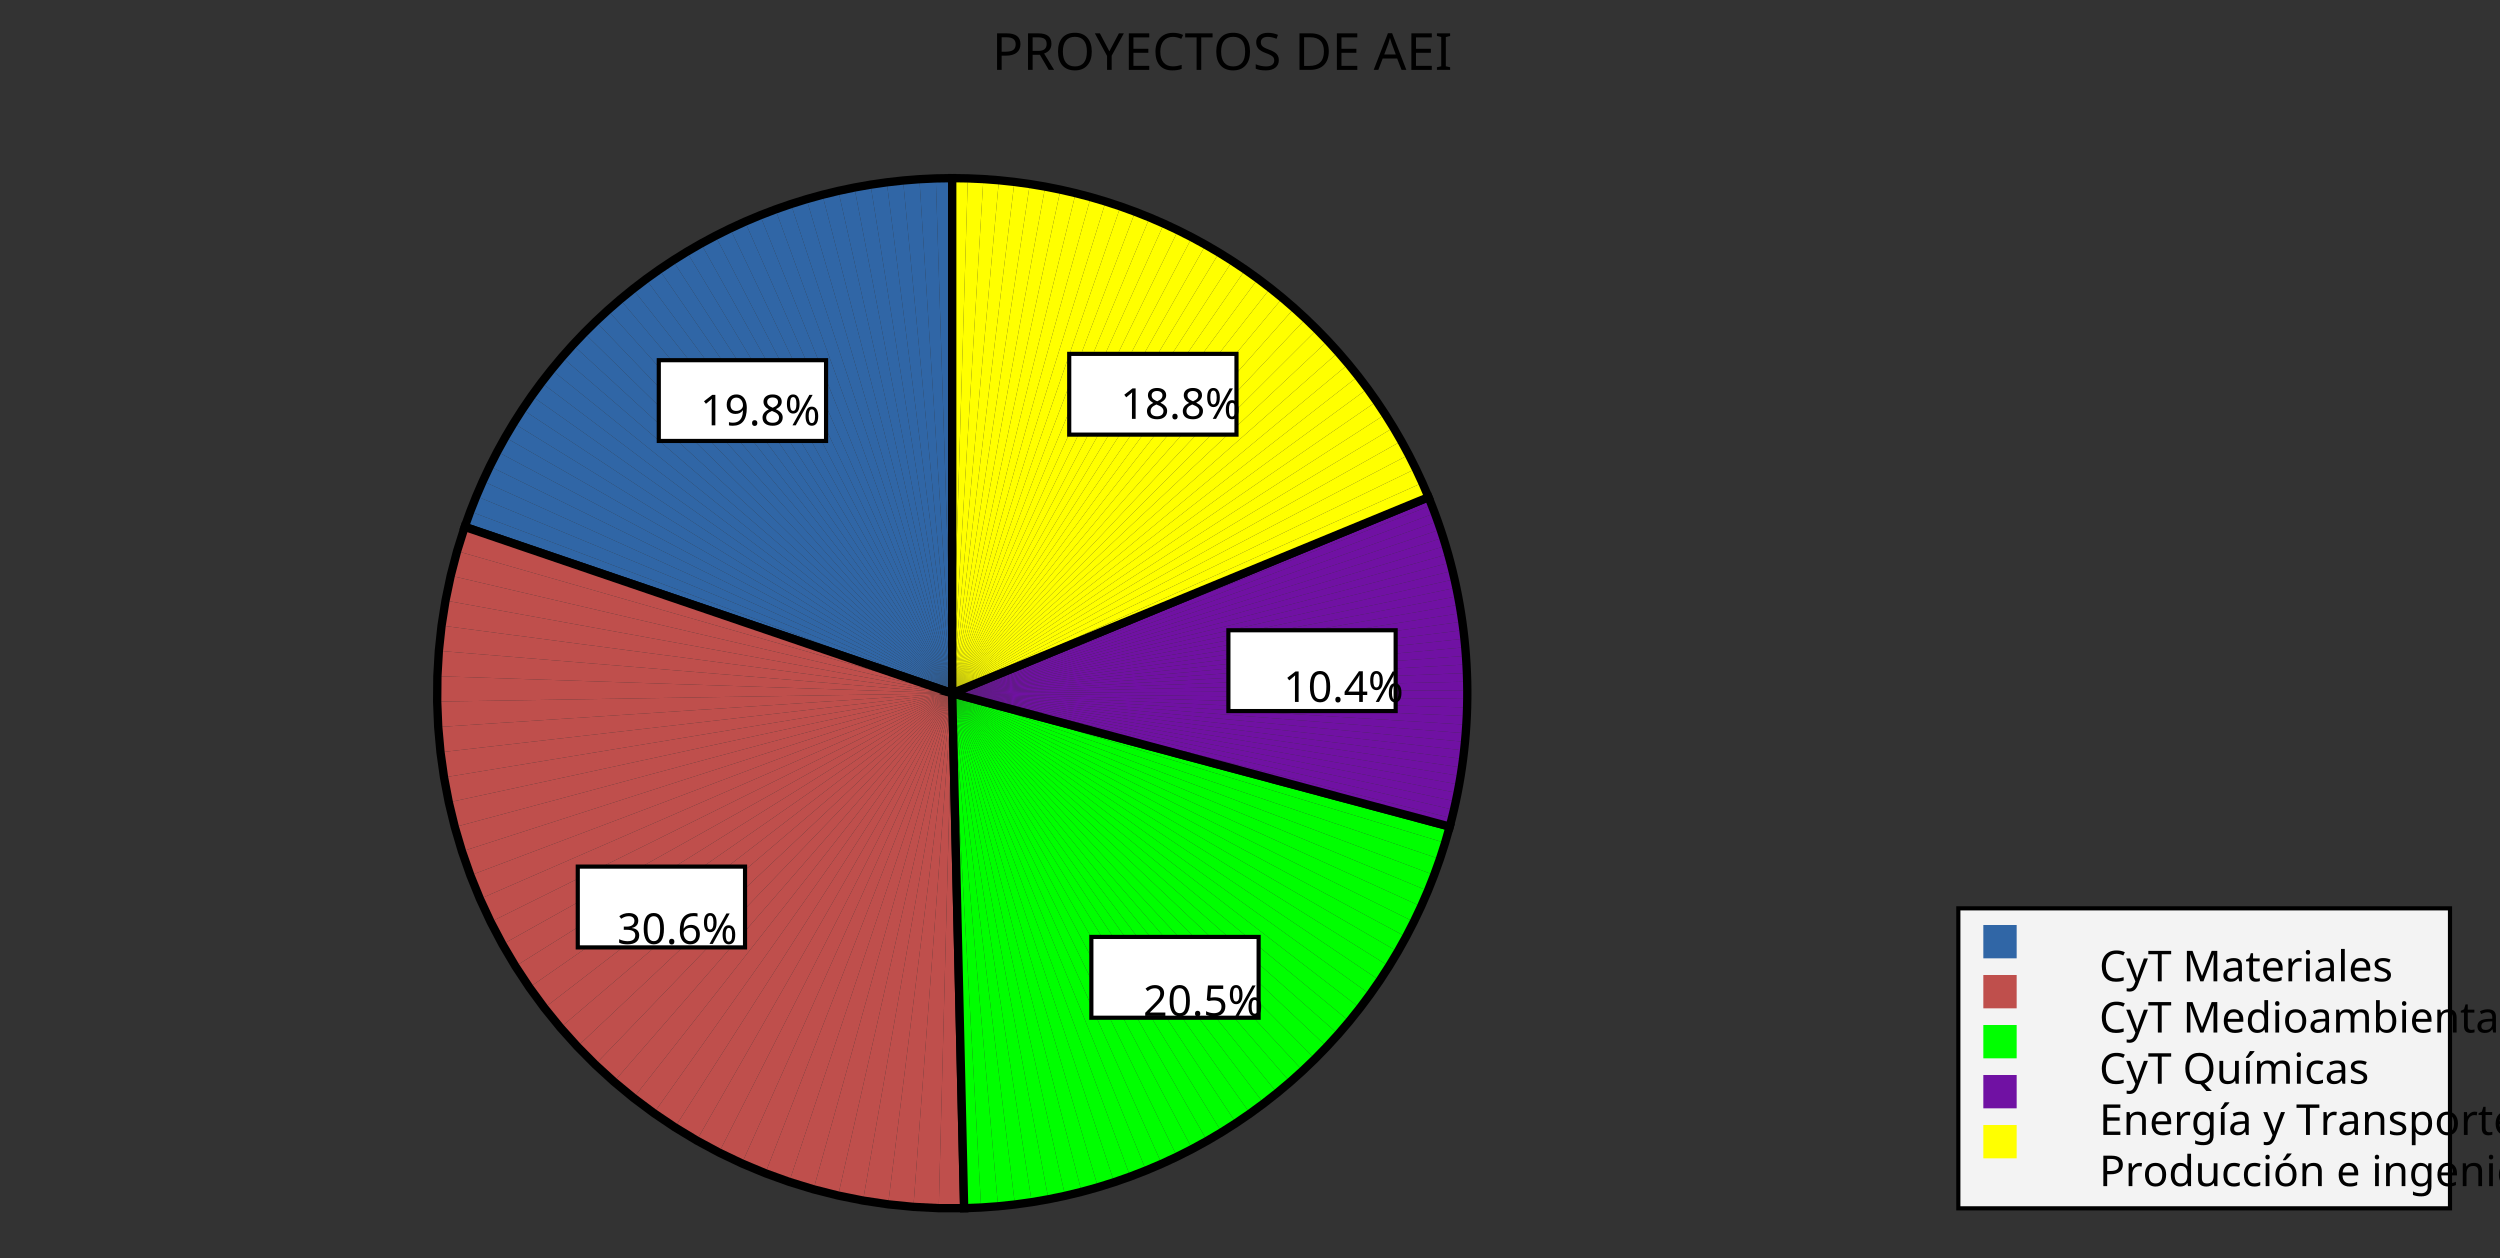 <?xml version="1.0"?>
<svg xmlns="http://www.w3.org/2000/svg" version="1.1" xmlns:xlink="http://www.w3.org/1999/xlink" fill="black" stroke="none" width="600" height="302" viewBox="0 0 600 302">
	<rect x="0" y="0" width="600" height="302" fill="#333333" stroke="none"/>
	<defs>
		<path fill="black" d="  M 1135,-1032  Q 1135,-808 982,-688  Q 829,-569 551,-569  L 383,-569  L 383,0  L 199,0  L 199,-1462  L 586,-1462  Q 1135,-1462 1135,-1032  Z   M 383,-727  L 530,-727  Q 748,-727 846,-797  Q 944,-868 944,-1024  Q 944,-1165 853,-1235  Q 762,-1305 569,-1305  L 383,-1305  L 383,-727  Z    " id="r80" />
		<path fill="black" d="  M 383,-760  L 602,-760  Q 780,-760 862,-830  Q 944,-900 944,-1038  Q 944,-1176 861,-1239  Q 778,-1303 592,-1303  L 383,-1303  L 383,-760  Z   M 383,-604  L 383,0  L 199,0  L 199,-1462  L 602,-1462  Q 874,-1462 1004,-1358  Q 1135,-1255 1135,-1047  Q 1135,-756 842,-655  L 1243,0  L 1028,0  L 674,-604  L 383,-604  Z    " id="r82" />
		<path fill="black" d="  M 1475,-733  Q 1475,-382 1297,-181  Q 1120,20 801,20  Q 478,20 301,-177  Q 125,-375 125,-735  Q 125,-1092 300,-1288  Q 476,-1485 803,-1485  Q 1121,-1485 1298,-1285  Q 1475,-1086 1475,-733  Z   M 319,-733  Q 319,-443 442,-291  Q 565,-139 801,-139  Q 1036,-139 1158,-289  Q 1280,-439 1280,-733  Q 1280,-1026 1159,-1174  Q 1038,-1323 803,-1323  Q 565,-1323 442,-1172  Q 319,-1022 319,-733  Z    " id="r79" />
		<path fill="black" d="  M 580,-743  L 961,-1462  L 1159,-1462  L 672,-567  L 672,0  L 487,0  L 487,-559  L 0,-1462  L 201,-1462  L 580,-743  Z    " id="r89" />
		<path fill="black" d="  M 1016,0  L 199,0  L 199,-1462  L 1016,-1462  L 1016,-1300  L 383,-1300  L 383,-844  L 979,-844  L 979,-684  L 383,-684  L 383,-162  L 1016,-162  L 1016,0  Z    " id="r69" />
		<path fill="black" d="  M 825,-1321  Q 589,-1321 454,-1163  Q 319,-1005 319,-731  Q 319,-448 450,-294  Q 581,-141 823,-141  Q 979,-141 1174,-199  L 1174,-39  Q 1081,-5 995,7  Q 909,20 797,20  Q 474,20 299,-176  Q 125,-373 125,-733  Q 125,-959 208,-1129  Q 292,-1299 451,-1391  Q 611,-1483 827,-1483  Q 1059,-1483 1231,-1397  L 1157,-1241  Q 982,-1321 825,-1321  Z    " id="r67" />
		<path fill="black" d="  M 662,0  L 477,0  L 477,-1300  L 20,-1300  L 20,-1462  L 1116,-1462  L 1116,-1300  L 662,-1300  L 662,0  Z    " id="r84" />
		<path fill="black" d="  M 1028,-391  Q 1028,-200 890,-90  Q 752,20 506,20  Q 246,20 104,-49  L 104,-225  Q 197,-185 307,-162  Q 418,-139 514,-139  Q 678,-139 761,-202  Q 844,-265 844,-375  Q 844,-448 814,-495  Q 784,-542 713,-583  Q 643,-624 500,-676  Q 297,-750 210,-850  Q 123,-951 123,-1110  Q 123,-1281 251,-1382  Q 380,-1483 590,-1483  Q 809,-1483 993,-1401  L 936,-1243  Q 748,-1321 586,-1321  Q 456,-1321 382,-1265  Q 309,-1209 309,-1108  Q 309,-1036 337,-988  Q 366,-941 429,-902  Q 493,-863 629,-813  Q 792,-753 872,-696  Q 952,-640 990,-566  Q 1028,-493 1028,-391  Z    " id="r83" />
		<path fill="black" d="  M 1370,-745  Q 1370,-383 1172,-191  Q 975,0 606,0  L 199,0  L 199,-1462  L 649,-1462  Q 990,-1462 1180,-1274  Q 1370,-1087 1370,-745  Z   M 1176,-739  Q 1176,-1018 1038,-1161  Q 901,-1305 623,-1305  L 383,-1305  L 383,-158  L 582,-158  Q 1176,-158 1176,-739  Z    " id="r68" />
		<path fill="black" d="  M 1116,0  L 940,-453  L 360,-453  L 186,0  L 0,0  L 571,-1468  L 737,-1468  L 1307,0  L 1116,0  Z   M 885,-616  L 721,-1059  L 651,-1278  Q 621,-1158 588,-1059  L 422,-616  L 885,-616  Z    " id="r65" />
		<path fill="black" d="  M 610,0  L 82,0  L 82,-106  L 254,-145  L 254,-1315  L 82,-1356  L 82,-1462  L 610,-1462  L 610,-1356  L 438,-1315  L 438,-145  L 610,-106  L 610,0  Z    " id="r73" />
		<path fill="black" d="  M 1317,0  L 1133,0  L 1133,-682  L 383,-682  L 383,0  L 199,0  L 199,-1462  L 383,-1462  L 383,-844  L 1133,-844  L 1133,-1462  L 1317,-1462  L 1317,0  Z    " id="r72" />
		<path fill="black" d="  M 686,-1118  Q 759,-1118 815,-1106  L 793,-940  Q 732,-954 674,-954  Q 587,-954 512,-906  Q 438,-858 396,-773  Q 354,-689 354,-586  L 354,0  L 174,0  L 174,-1098  L 322,-1098  L 342,-897  L 350,-897  Q 413,-1006 499,-1062  Q 585,-1118 686,-1118  Z    " id="r114" />
		<path fill="black" d="  M 1128,-551  Q 1128,-282 992,-131  Q 856,20 616,20  Q 467,20 352,-49  Q 237,-119 175,-249  Q 113,-379 113,-551  Q 113,-819 247,-968  Q 381,-1118 623,-1118  Q 855,-1118 991,-965  Q 1128,-813 1128,-551  Z   M 299,-551  Q 299,-344 380,-236  Q 462,-129 621,-129  Q 778,-129 860,-236  Q 942,-344 942,-551  Q 942,-758 859,-862  Q 777,-967 618,-967  Q 299,-967 299,-551  Z    " id="r111" />
		<path fill="black" d="  M 2,-1098  L 195,-1098  L 432,-473  Q 507,-269 524,-174  L 532,-174  Q 541,-211 573,-312  Q 605,-414 627,-475  L 850,-1098  L 1044,-1098  L 571,152  Q 502,334 407,413  Q 312,492 172,492  Q 97,492 23,475  L 23,332  Q 73,344 143,344  Q 229,344 289,296  Q 349,249 387,150  L 444,4  L 2,-1098  Z    " id="r121" />
		<path fill="black" d="  M 641,20  Q 394,20 253,-129  Q 113,-279 113,-541  Q 113,-805 244,-961  Q 375,-1118 598,-1118  Q 805,-1118 928,-984  Q 1051,-851 1051,-623  L 1051,-514  L 299,-514  Q 304,-327 394,-230  Q 484,-133 649,-133  Q 737,-133 816,-148  Q 895,-164 1001,-209  L 1001,-51  Q 910,-12 830,4  Q 750,20 641,20  Z   M 596,-971  Q 467,-971 392,-888  Q 317,-805 303,-657  L 862,-657  Q 860,-811 791,-891  Q 722,-971 596,-971  Z    " id="r101" />
		<path fill="black" d="  M 614,20  Q 377,20 245,-125  Q 113,-271 113,-543  Q 113,-819 246,-968  Q 380,-1118 627,-1118  Q 707,-1118 785,-1101  Q 864,-1085 915,-1059  L 860,-909  Q 721,-961 623,-961  Q 457,-961 378,-856  Q 299,-752 299,-545  Q 299,-346 378,-240  Q 457,-135 612,-135  Q 757,-135 897,-199  L 897,-39  Q 783,20 614,20  Z    " id="r99" />
		<path fill="black" d="  M 541,-127  Q 576,-127 623,-134  Q 670,-141 694,-150  L 694,-12  Q 669,-1 616,9  Q 564,20 510,20  Q 188,20 188,-319  L 188,-958  L 33,-958  L 33,-1044  L 190,-1116  L 262,-1350  L 369,-1350  L 369,-1098  L 686,-1098  L 686,-958  L 369,-958  L 369,-324  Q 369,-229 414,-178  Q 460,-127 541,-127  Z    " id="r116" />
		<path fill="black" d="  M 889,-303  Q 889,-149 774,-64  Q 659,20 451,20  Q 234,20 106,-49  L 106,-213  Q 287,-125 455,-125  Q 591,-125 653,-169  Q 715,-213 715,-287  Q 715,-352 655,-397  Q 596,-442 444,-500  Q 289,-560 226,-602  Q 163,-645 133,-698  Q 104,-751 104,-827  Q 104,-962 214,-1040  Q 324,-1118 516,-1118  Q 703,-1118 866,-1044  L 805,-901  Q 638,-971 504,-971  Q 392,-971 334,-935  Q 276,-900 276,-838  Q 276,-778 326,-738  Q 376,-699 559,-629  Q 696,-578 761,-534  Q 827,-490 858,-435  Q 889,-380 889,-303  Z    " id="r115" />
		<path fill="black" d="  M 844,0  L 362,-1282  L 354,-1282  Q 369,-1122 369,-887  L 369,0  L 199,0  L 199,-1462  L 471,-1462  L 922,-264  L 930,-264  L 1389,-1462  L 1659,-1462  L 1659,0  L 1477,0  L 1477,-899  Q 1477,-1049 1491,-1280  L 1483,-1280  L 995,0  L 844,0  Z    " id="r77" />
		<path fill="black" d="  M 852,0  L 817,-156  L 809,-156  Q 727,-53 645,-16  Q 564,20 440,20  Q 278,20 186,-65  Q 94,-150 94,-305  Q 94,-639 621,-655  L 807,-662  L 807,-727  Q 807,-852 753,-911  Q 699,-971 580,-971  Q 493,-971 415,-945  Q 338,-919 270,-887  L 215,-1022  Q 298,-1066 396,-1091  Q 494,-1116 590,-1116  Q 789,-1116 886,-1028  Q 983,-940 983,-748  L 983,0  L 852,0  Z   M 481,-125  Q 632,-125 718,-206  Q 805,-288 805,-438  L 805,-537  L 643,-530  Q 454,-523 367,-470  Q 281,-417 281,-303  Q 281,-217 333,-171  Q 386,-125 481,-125  Z    " id="r97" />
		<path fill="black" d="  M 354,0  L 174,0  L 174,-1098  L 354,-1098  L 354,0  Z   M 160,-1395  Q 160,-1455 190,-1482  Q 221,-1509 266,-1509  Q 308,-1509 339,-1482  Q 371,-1455 371,-1395  Q 371,-1336 339,-1308  Q 308,-1280 266,-1280  Q 221,-1280 190,-1308  Q 160,-1336 160,-1395  Z    " id="r105" />
		<path fill="black" d="  M 354,0  L 174,0  L 174,-1556  L 354,-1556  L 354,0  Z    " id="r108" />
		<path fill="black" d="  M 563,20  Q 349,20 231,-128  Q 113,-276 113,-547  Q 113,-816 231,-967  Q 350,-1118 565,-1118  Q 786,-1118 905,-956  L 918,-956  Q 915,-976 910,-1036  Q 905,-1097 905,-1118  L 905,-1556  L 1085,-1556  L 1085,0  L 940,0  L 913,-147  L 905,-147  Q 790,20 563,20  Z   M 592,-129  Q 756,-129 831,-218  Q 907,-308 907,-512  L 907,-545  Q 907,-774 830,-871  Q 754,-969 590,-969  Q 451,-969 375,-858  Q 299,-748 299,-543  Q 299,-339 374,-234  Q 450,-129 592,-129  Z    " id="r100" />
		<path fill="black" d="  M 1571,0  L 1571,-707  Q 1571,-967 1348,-967  Q 1195,-967 1123,-878  Q 1051,-789 1051,-606  L 1051,0  L 872,0  L 872,-707  Q 872,-837 817,-902  Q 763,-967 647,-967  Q 495,-967 424,-874  Q 354,-781 354,-569  L 354,0  L 174,0  L 174,-1098  L 319,-1098  L 346,-948  L 356,-948  Q 403,-1028 488,-1073  Q 574,-1118 680,-1118  Q 938,-1118 1016,-934  L 1026,-934  Q 1079,-1022 1170,-1070  Q 1262,-1118 1378,-1118  Q 1564,-1118 1656,-1022  Q 1749,-926 1749,-715  L 1749,0  L 1571,0  Z    " id="r109" />
		<path fill="black" d="  M 694,-1116  Q 911,-1116 1029,-966  Q 1147,-817 1147,-549  Q 1147,-277 1027,-128  Q 907,20 694,20  Q 583,20 496,-20  Q 409,-60 354,-139  L 340,-139  Q 309,-19 303,0  L 174,0  L 174,-1556  L 354,-1556  L 354,-1178  Q 354,-1065 344,-952  L 354,-952  Q 465,-1116 694,-1116  Z   M 664,-967  Q 498,-967 426,-873  Q 354,-779 354,-555  L 354,-547  Q 354,-322 427,-225  Q 501,-129 668,-129  Q 816,-129 888,-237  Q 961,-346 961,-551  Q 961,-759 888,-863  Q 815,-967 664,-967  Z    " id="r98" />
		<path fill="black" d="  M 922,0  L 922,-702  Q 922,-836 862,-901  Q 803,-967 676,-967  Q 507,-967 430,-873  Q 354,-780 354,-569  L 354,0  L 174,0  L 174,-1098  L 319,-1098  L 346,-948  L 356,-948  Q 407,-1029 499,-1073  Q 591,-1118 702,-1118  Q 904,-1118 1002,-1020  Q 1100,-922 1100,-715  L 1100,0  L 922,0  Z    " id="r110" />
		<path fill="black" d="  M 1475,-733  Q 1475,-456 1364,-271  Q 1253,-86 1049,-16  L 1399,348  L 1135,348  L 852,18  L 801,20  Q 478,20 301,-177  Q 125,-375 125,-735  Q 125,-1092 300,-1288  Q 476,-1485 803,-1485  Q 1121,-1485 1298,-1285  Q 1475,-1086 1475,-733  Z   M 319,-733  Q 319,-443 442,-291  Q 565,-139 801,-139  Q 1036,-139 1158,-289  Q 1280,-439 1280,-733  Q 1280,-1026 1159,-1174  Q 1038,-1323 803,-1323  Q 565,-1323 442,-1172  Q 319,-1022 319,-733  Z    " id="r81" />
		<path fill="black" d="  M 344,-1098  L 344,-391  Q 344,-258 403,-193  Q 463,-129 588,-129  Q 757,-129 834,-223  Q 911,-317 911,-526  L 911,-1098  L 1092,-1098  L 1092,0  L 944,0  L 918,-145  L 909,-145  Q 860,-66 770,-23  Q 680,20 561,20  Q 363,20 262,-75  Q 162,-170 162,-379  L 162,-1098  L 344,-1098  Z    " id="r117" />
		<path fill="black" d="  M 354,0  L 174,0  L 174,-1098  L 354,-1098  L 354,0  Z   M 167,-1266  Q 205,-1314 263,-1402  Q 322,-1491 362,-1569  L 579,-1569  L 579,-1548  Q 535,-1484 442,-1387  Q 349,-1290 286,-1241  L 167,-1241  L 167,-1266  Z    " id="r237" />
		<path fill="black" d="  M 592,-127  Q 758,-127 833,-216  Q 909,-306 909,-504  L 909,-547  Q 909,-767 833,-867  Q 757,-967 588,-967  Q 450,-967 374,-857  Q 299,-748 299,-545  Q 299,-341 372,-234  Q 446,-127 592,-127  Z   M 907,-10  L 913,-145  L 905,-145  Q 794,20 565,20  Q 352,20 232,-128  Q 113,-277 113,-547  Q 113,-812 233,-965  Q 354,-1118 563,-1118  Q 786,-1118 907,-952  L 918,-952  L 942,-1098  L 1085,-1098  L 1085,18  Q 1085,254 965,373  Q 846,492 594,492  Q 354,492 199,422  L 199,256  Q 359,342 604,342  Q 744,342 825,260  Q 907,178 907,33  L 907,-10  Z    " id="r103" />
		<path fill="black" d="  M 694,20  Q 473,20 354,-139  L 342,-139  L 346,-98  Q 354,-20 354,41  L 354,492  L 174,492  L 174,-1098  L 322,-1098  L 346,-948  L 354,-948  Q 418,-1038 502,-1078  Q 586,-1118 696,-1118  Q 910,-1118 1028,-969  Q 1147,-821 1147,-551  Q 1147,-282 1028,-131  Q 909,20 694,20  Z   M 664,-967  Q 501,-967 428,-875  Q 356,-783 354,-586  L 354,-551  Q 354,-328 428,-228  Q 502,-129 668,-129  Q 806,-129 883,-241  Q 961,-353 961,-553  Q 961,-754 883,-860  Q 806,-967 664,-967  Z    " id="r112" />
		<path fill="black" d="  M 1128,-551  Q 1128,-282 992,-131  Q 856,20 616,20  Q 467,20 352,-49  Q 237,-119 175,-249  Q 113,-379 113,-551  Q 113,-819 247,-968  Q 381,-1118 623,-1118  Q 855,-1118 991,-965  Q 1128,-813 1128,-551  Z   M 299,-551  Q 299,-344 380,-236  Q 462,-129 621,-129  Q 778,-129 860,-236  Q 942,-344 942,-551  Q 942,-758 859,-862  Q 777,-967 618,-967  Q 299,-967 299,-551  Z   M 477,-1266  Q 515,-1314 573,-1402  Q 632,-1491 672,-1569  L 889,-1569  L 889,-1548  Q 845,-1484 752,-1387  Q 659,-1290 596,-1241  L 477,-1241  L 477,-1266  Z    " id="r243" />
		<path fill="black" d="  M 1071,-733  Q 1071,-352 950,-166  Q 830,20 584,20  Q 346,20 223,-171  Q 100,-363 100,-733  Q 100,-1115 218,-1300  Q 337,-1485 584,-1485  Q 822,-1485 946,-1293  Q 1071,-1101 1071,-733  Z   M 281,-733  Q 281,-415 353,-274  Q 426,-133 584,-133  Q 744,-133 816,-277  Q 889,-422 889,-733  Q 889,-1041 816,-1186  Q 744,-1331 584,-1331  Q 424,-1331 352,-1189  Q 281,-1047 281,-733  Z    " id="r48" />
		<path fill="black" d="  M 147,-111  Q 147,-177 179,-212  Q 212,-248 272,-248  Q 333,-248 367,-212  Q 401,-177 401,-111  Q 401,-46 367,-8  Q 333,29 272,29  Q 213,29 180,-8  Q 147,-45 147,-111  Z    " id="r46" />
		<path fill="black" d="  M 250,-1026  Q 250,-861 285,-777  Q 321,-694 399,-694  Q 557,-694 557,-1026  Q 557,-1356 399,-1356  Q 321,-1356 285,-1273  Q 250,-1191 250,-1026  Z   M 707,-1026  Q 707,-798 628,-681  Q 550,-565 399,-565  Q 257,-565 178,-684  Q 100,-804 100,-1026  Q 100,-1255 176,-1369  Q 253,-1483 399,-1483  Q 546,-1483 626,-1364  Q 707,-1246 707,-1026  Z   M 1145,-440  Q 1145,-273 1180,-191  Q 1216,-109 1294,-109  Q 1375,-109 1413,-190  Q 1452,-272 1452,-440  Q 1452,-768 1294,-768  Q 1216,-768 1180,-686  Q 1145,-605 1145,-440  Z   M 1602,-440  Q 1602,-213 1523,-96  Q 1444,20 1294,20  Q 1152,20 1073,-99  Q 995,-219 995,-440  Q 995,-669 1071,-783  Q 1147,-897 1294,-897  Q 1441,-897 1521,-778  Q 1602,-660 1602,-440  Z   M 1335,-1462  L 524,0  L 367,0  L 1178,-1462  L 1335,-1462  Z    " id="r37" />
		<path fill="black" d="  M 727,0  L 551,0  L 551,-1022  Q 551,-1158 559,-1274  Q 531,-1244 499,-1218  Q 397,-1133 276,-1034  L 182,-1155  L 578,-1462  L 727,-1462  L 727,0  Z    " id="r49" />
		<path fill="black" d="  M 1065,-838  Q 1065,20 393,20  Q 277,20 209,0  L 209,-154  Q 286,-127 389,-127  Q 552,-127 658,-192  Q 764,-258 819,-383  Q 875,-509 883,-717  L 870,-717  Q 758,-547 522,-547  Q 329,-547 215,-664  Q 102,-782 102,-989  Q 102,-1215 229,-1349  Q 356,-1483 569,-1483  Q 719,-1483 831,-1406  Q 944,-1330 1004,-1183  Q 1065,-1037 1065,-838  Z   M 569,-1331  Q 433,-1331 357,-1242  Q 281,-1153 281,-991  Q 281,-845 352,-767  Q 424,-690 561,-690  Q 651,-690 725,-726  Q 799,-763 841,-825  Q 883,-887 883,-956  Q 883,-1056 843,-1143  Q 804,-1230 733,-1280  Q 662,-1331 569,-1331  Z    " id="r57" />
		<path fill="black" d="  M 584,-1483  Q 784,-1483 903,-1390  Q 1022,-1297 1022,-1133  Q 1022,-1023 955,-936  Q 889,-849 743,-774  Q 920,-688 994,-594  Q 1069,-501 1069,-379  Q 1069,-197 940,-88  Q 811,20 590,20  Q 356,20 228,-82  Q 100,-184 100,-373  Q 100,-623 403,-764  Q 267,-842 207,-932  Q 147,-1022 147,-1135  Q 147,-1294 266,-1388  Q 386,-1483 584,-1483  Z   M 276,-371  Q 276,-255 358,-189  Q 441,-123 586,-123  Q 729,-123 811,-190  Q 893,-258 893,-377  Q 893,-473 815,-548  Q 737,-623 553,-690  Q 408,-628 342,-552  Q 276,-476 276,-371  Z   M 582,-1337  Q 464,-1337 394,-1281  Q 324,-1225 324,-1126  Q 324,-1063 351,-1015  Q 378,-967 429,-929  Q 480,-891 592,-844  Q 729,-901 786,-969  Q 844,-1037 844,-1126  Q 844,-1226 773,-1281  Q 702,-1337 582,-1337  Z    " id="r56" />
		<path fill="black" d="  M 1010,-1120  Q 1010,-980 931,-890  Q 853,-800 707,-770  L 707,-762  Q 882,-740 968,-650  Q 1055,-560 1055,-416  Q 1055,-207 910,-93  Q 765,20 494,20  Q 378,20 280,3  Q 183,-14 92,-59  L 92,-227  Q 185,-181 291,-156  Q 397,-131 496,-131  Q 866,-131 866,-420  Q 866,-678 457,-678  L 315,-678  L 315,-831  L 459,-831  Q 631,-831 728,-904  Q 825,-978 825,-1108  Q 825,-1213 754,-1272  Q 684,-1331 559,-1331  Q 462,-1331 379,-1304  Q 297,-1278 190,-1208  L 100,-1331  Q 190,-1402 307,-1442  Q 425,-1483 557,-1483  Q 771,-1483 890,-1385  Q 1010,-1288 1010,-1120  Z    " id="r51" />
		<path fill="black" d="  M 113,-625  Q 113,-1483 782,-1483  Q 898,-1483 963,-1464  L 963,-1311  Q 887,-1335 786,-1335  Q 553,-1335 429,-1193  Q 306,-1051 293,-743  L 305,-743  Q 415,-915 651,-915  Q 849,-915 962,-795  Q 1075,-675 1075,-471  Q 1075,-244 950,-112  Q 825,20 610,20  Q 460,20 347,-56  Q 235,-132 174,-278  Q 113,-425 113,-625  Z   M 608,-131  Q 747,-131 822,-220  Q 897,-309 897,-471  Q 897,-617 824,-695  Q 751,-774 614,-774  Q 527,-774 454,-738  Q 382,-702 338,-638  Q 295,-574 295,-506  Q 295,-406 335,-318  Q 375,-231 446,-181  Q 517,-131 608,-131  Z    " id="r54" />
		<path fill="black" d="  M 1065,0  L 98,0  L 98,-150  L 481,-537  Q 654,-712 710,-787  Q 766,-862 793,-932  Q 821,-1002 821,-1083  Q 821,-1199 752,-1264  Q 683,-1329 563,-1329  Q 473,-1329 392,-1299  Q 312,-1269 211,-1190  L 115,-1311  Q 320,-1483 563,-1483  Q 767,-1483 886,-1378  Q 1006,-1274 1006,-1094  Q 1006,-998 971,-908  Q 936,-819 866,-726  Q 796,-634 631,-473  L 326,-172  L 326,-164  L 1065,-164  L 1065,0  Z    " id="r50" />
		<path fill="black" d="  M 563,-897  Q 792,-897 923,-782  Q 1055,-667 1055,-467  Q 1055,-239 910,-109  Q 765,20 508,20  Q 263,20 129,-59  L 129,-229  Q 203,-185 307,-159  Q 411,-133 510,-133  Q 682,-133 776,-215  Q 870,-297 870,-449  Q 870,-745 504,-745  Q 386,-745 254,-715  L 164,-772  L 219,-1462  L 952,-1462  L 952,-1298  L 373,-1298  L 338,-874  Q 453,-897 563,-897  Z    " id="r53" />
		<path fill="black" d="  M 1130,-332  L 918,-332  L 918,0  L 743,0  L 743,-332  L 43,-332  L 43,-485  L 731,-1470  L 918,-1470  L 918,-494  L 1130,-494  L 1130,-332  Z   M 743,-494  L 743,-954  Q 743,-1091 754,-1278  L 745,-1278  Q 734,-1252 706,-1200  Q 679,-1148 657,-1118  L 219,-494  L 743,-494  Z    " id="r52" />
	</defs>
	<g class="b2" fill="black">
		<use class="b2" transform="scale(0.006)" xlink:href="#r80" x="39683" y="2795.72" />
		<use class="b2" transform="scale(0.006)" xlink:href="#r82" x="40922" y="2795.72" />
		<use class="b2" transform="scale(0.006)" xlink:href="#r79" x="42196" y="2795.72" />
		<use class="b2" transform="scale(0.006)" xlink:href="#r89" x="43795" y="2795.72" />
		<use class="b2" transform="scale(0.006)" xlink:href="#r69" x="44954" y="2795.72" />
		<use class="b2" transform="scale(0.006)" xlink:href="#r67" x="46093" y="2795.72" />
		<use class="b2" transform="scale(0.006)" xlink:href="#r84" x="47387" y="2795.72" />
		<use class="b2" transform="scale(0.006)" xlink:href="#r79" x="48526" y="2795.72" />
		<use class="b2" transform="scale(0.006)" xlink:href="#r83" x="50125" y="2795.72" />
		<use class="b2" transform="scale(0.006)" xlink:href="#r68" x="51781" y="2795.72" />
		<use class="b2" transform="scale(0.006)" xlink:href="#r69" x="53276" y="2795.72" />
		<use class="b2" transform="scale(0.006)" xlink:href="#r65" x="54947" y="2795.72" />
		<use class="b2" transform="scale(0.006)" xlink:href="#r69" x="56256" y="2795.72" />
		<use class="b2" transform="scale(0.006)" xlink:href="#r73" x="57395" y="2795.72" />
	</g>
	<polygon class="b2" points=" 228.529,166.378 228.529,42.755 224.593,42.818" fill="rgb(19%,40%,65%)" stroke="none" />
	<polygon class="b2" points=" 228.529,166.378 224.593,42.818 220.661,43.006" fill="rgb(19%,40%,65%)" stroke="none" />
	<polygon class="b2" points=" 228.529,166.378 220.661,43.006 216.738,43.319" fill="rgb(19%,40%,65%)" stroke="none" />
	<polygon class="b2" points=" 228.529,166.378 216.738,43.319 212.826,43.757" fill="rgb(19%,40%,65%)" stroke="none" />
	<polygon class="b2" points=" 228.529,166.378 212.826,43.757 208.929,44.319" fill="rgb(19%,40%,65%)" stroke="none" />
	<polygon class="b2" points=" 228.529,166.378 208.929,44.319 205.053,45.005" fill="rgb(19%,40%,65%)" stroke="none" />
	<polygon class="b2" points=" 228.529,166.378 205.053,45.005 201.201,45.814" fill="rgb(19%,40%,65%)" stroke="none" />
	<polygon class="b2" points=" 228.529,166.378 201.201,45.814 197.376,46.745" fill="rgb(19%,40%,65%)" stroke="none" />
	<polygon class="b2" points=" 228.529,166.378 197.376,46.745 193.583,47.797" fill="rgb(19%,40%,65%)" stroke="none" />
	<polygon class="b2" points=" 228.529,166.378 193.583,47.797 189.825,48.97" fill="rgb(19%,40%,65%)" stroke="none" />
	<polygon class="b2" points=" 228.529,166.378 189.825,48.97 186.107,50.262" fill="rgb(19%,40%,65%)" stroke="none" />
	<polygon class="b2" points=" 228.529,166.378 186.107,50.262 182.432,51.671" fill="rgb(19%,40%,65%)" stroke="none" />
	<polygon class="b2" points=" 228.529,166.378 182.432,51.671 178.803,53.197" fill="rgb(19%,40%,65%)" stroke="none" />
	<polygon class="b2" points=" 228.529,166.378 178.803,53.197 175.225,54.838" fill="rgb(19%,40%,65%)" stroke="none" />
	<polygon class="b2" points=" 228.529,166.378 175.225,54.838 171.7,56.592" fill="rgb(19%,40%,65%)" stroke="none" />
	<polygon class="b2" points=" 228.529,166.378 171.7,56.592 168.234,58.456" fill="rgb(19%,40%,65%)" stroke="none" />
	<polygon class="b2" points=" 228.529,166.378 168.234,58.456 164.828,60.431" fill="rgb(19%,40%,65%)" stroke="none" />
	<polygon class="b2" points=" 228.529,166.378 164.828,60.431 161.488,62.513" fill="rgb(19%,40%,65%)" stroke="none" />
	<polygon class="b2" points=" 228.529,166.378 161.488,62.513 158.215,64.7" fill="rgb(19%,40%,65%)" stroke="none" />
	<polygon class="b2" points=" 228.529,166.378 158.215,64.7 155.013,66.99" fill="rgb(19%,40%,65%)" stroke="none" />
	<polygon class="b2" points=" 228.529,166.378 155.013,66.99 151.886,69.381" fill="rgb(19%,40%,65%)" stroke="none" />
	<polygon class="b2" points=" 228.529,166.378 151.886,69.381 148.837,71.87" fill="rgb(19%,40%,65%)" stroke="none" />
	<polygon class="b2" points=" 228.529,166.378 148.837,71.87 145.868,74.456" fill="rgb(19%,40%,65%)" stroke="none" />
	<polygon class="b2" points=" 228.529,166.378 145.868,74.456 142.983,77.134" fill="rgb(19%,40%,65%)" stroke="none" />
	<polygon class="b2" points=" 228.529,166.378 142.983,77.134 140.185,79.903" fill="rgb(19%,40%,65%)" stroke="none" />
	<polygon class="b2" points=" 228.529,166.378 140.185,79.903 137.477,82.759" fill="rgb(19%,40%,65%)" stroke="none" />
	<polygon class="b2" points=" 228.529,166.378 137.477,82.759 134.861,85.701" fill="rgb(19%,40%,65%)" stroke="none" />
	<polygon class="b2" points=" 228.529,166.378 134.861,85.701 132.34,88.724" fill="rgb(19%,40%,65%)" stroke="none" />
	<polygon class="b2" points=" 228.529,166.378 132.34,88.724 129.916,91.826" fill="rgb(19%,40%,65%)" stroke="none" />
	<polygon class="b2" points=" 228.529,166.378 129.916,91.826 127.593,95.003" fill="rgb(19%,40%,65%)" stroke="none" />
	<polygon class="b2" points=" 228.529,166.378 127.593,95.003 125.371,98.253" fill="rgb(19%,40%,65%)" stroke="none" />
	<polygon class="b2" points=" 228.529,166.378 125.371,98.253 123.255,101.572" fill="rgb(19%,40%,65%)" stroke="none" />
	<polygon class="b2" points=" 228.529,166.378 123.255,101.572 121.245,104.957" fill="rgb(19%,40%,65%)" stroke="none" />
	<polygon class="b2" points=" 228.529,166.378 121.245,104.957 119.344,108.403" fill="rgb(19%,40%,65%)" stroke="none" />
	<polygon class="b2" points=" 228.529,166.378 119.344,108.403 117.553,111.909" fill="rgb(19%,40%,65%)" stroke="none" />
	<polygon class="b2" points=" 228.529,166.378 117.553,111.909 115.875,115.47" fill="rgb(19%,40%,65%)" stroke="none" />
	<polygon class="b2" points=" 228.529,166.378 115.875,115.47 114.312,119.082" fill="rgb(19%,40%,65%)" stroke="none" />
	<polygon class="b2" points=" 228.529,166.378 114.312,119.082 112.864,122.743" fill="rgb(19%,40%,65%)" stroke="none" />
	<polygon class="b2" points=" 228.529,166.378 112.864,122.743 111.533,126.448" fill="rgb(19%,40%,65%)" stroke="none" />
	<polygon class="b2" points=" 228.529,166.378 228.529,42.755 224.593,42.818 220.661,43.006 216.738,43.319 212.826,43.757 208.929,44.319 205.053,45.005 201.201,45.814 197.376,46.745 193.583,47.797 189.825,48.97 186.107,50.262 182.432,51.671 178.803,53.197 175.225,54.838 171.7,56.592 168.234,58.456 164.828,60.431 161.488,62.513 158.215,64.7 155.013,66.99 151.886,69.381 148.837,71.87 145.868,74.456 142.983,77.134 140.185,79.903 137.477,82.759 134.861,85.701 132.34,88.724 129.916,91.826 127.593,95.003 125.371,98.253 123.255,101.572 121.245,104.957 119.344,108.403 117.553,111.909 115.875,115.47 114.312,119.082 112.864,122.743 111.533,126.448" stroke-width="2" stroke="black" fill="none" />
	<rect class="b2" x="158.11" y="86.446" width="40.145" height="19.383" fill="rgb(100%,100%,100%)" stroke="none" />
	<g class="b2" fill="black">
		<use class="b2" transform="scale(0.005)" xlink:href="#r49" x="33609.699" y="20415.943" />
		<use class="b2" transform="scale(0.005)" xlink:href="#r57" x="34780.699" y="20415.943" />
		<use class="b2" transform="scale(0.005)" xlink:href="#r46" x="35951.699" y="20415.943" />
		<use class="b2" transform="scale(0.005)" xlink:href="#r56" x="36500.699" y="20415.943" />
		<use class="b2" transform="scale(0.005)" xlink:href="#r37" x="37671.699" y="20415.943" />
	</g>
	<rect class="b2" x="158.11" y="86.446" width="40.145" height="19.383" stroke-width="1" stroke="black" fill="none" />
	<polygon class="b2" points=" 228.529,166.378 111.533,126.448 109.707,132.262" fill="rgb(75%,31%,30%)" stroke="none" />
	<polygon class="b2" points=" 228.529,166.378 109.707,132.262 108.17,138.16" fill="rgb(75%,31%,30%)" stroke="none" />
	<polygon class="b2" points=" 228.529,166.378 108.17,138.16 106.926,144.126" fill="rgb(75%,31%,30%)" stroke="none" />
	<polygon class="b2" points=" 228.529,166.378 106.926,144.126 105.977,150.146" fill="rgb(75%,31%,30%)" stroke="none" />
	<polygon class="b2" points=" 228.529,166.378 105.977,150.146 105.326,156.206" fill="rgb(75%,31%,30%)" stroke="none" />
	<polygon class="b2" points=" 228.529,166.378 105.326,156.206 104.974,162.29" fill="rgb(75%,31%,30%)" stroke="none" />
	<polygon class="b2" points=" 228.529,166.378 104.974,162.29 104.923,168.385" fill="rgb(75%,31%,30%)" stroke="none" />
	<polygon class="b2" points=" 228.529,166.378 104.923,168.385 105.172,174.474" fill="rgb(75%,31%,30%)" stroke="none" />
	<polygon class="b2" points=" 228.529,166.378 105.172,174.474 105.721,180.544" fill="rgb(75%,31%,30%)" stroke="none" />
	<polygon class="b2" points=" 228.529,166.378 105.721,180.544 106.569,186.579" fill="rgb(75%,31%,30%)" stroke="none" />
	<polygon class="b2" points=" 228.529,166.378 106.569,186.579 107.712,192.565" fill="rgb(75%,31%,30%)" stroke="none" />
	<polygon class="b2" points=" 228.529,166.378 107.712,192.565 109.15,198.488" fill="rgb(75%,31%,30%)" stroke="none" />
	<polygon class="b2" points=" 228.529,166.378 109.15,198.488 110.878,204.332" fill="rgb(75%,31%,30%)" stroke="none" />
	<polygon class="b2" points=" 228.529,166.378 110.878,204.332 112.891,210.085" fill="rgb(75%,31%,30%)" stroke="none" />
	<polygon class="b2" points=" 228.529,166.378 112.891,210.085 115.186,215.731" fill="rgb(75%,31%,30%)" stroke="none" />
	<polygon class="b2" points=" 228.529,166.378 115.186,215.731 117.756,221.257" fill="rgb(75%,31%,30%)" stroke="none" />
	<polygon class="b2" points=" 228.529,166.378 117.756,221.257 120.595,226.65" fill="rgb(75%,31%,30%)" stroke="none" />
	<polygon class="b2" points=" 228.529,166.378 120.595,226.65 123.697,231.896" fill="rgb(75%,31%,30%)" stroke="none" />
	<polygon class="b2" points=" 228.529,166.378 123.697,231.896 127.053,236.983" fill="rgb(75%,31%,30%)" stroke="none" />
	<polygon class="b2" points=" 228.529,166.378 127.053,236.983 130.656,241.898" fill="rgb(75%,31%,30%)" stroke="none" />
	<polygon class="b2" points=" 228.529,166.378 130.656,241.898 134.497,246.63" fill="rgb(75%,31%,30%)" stroke="none" />
	<polygon class="b2" points=" 228.529,166.378 134.497,246.63 138.567,251.167" fill="rgb(75%,31%,30%)" stroke="none" />
	<polygon class="b2" points=" 228.529,166.378 138.567,251.167 142.855,255.498" fill="rgb(75%,31%,30%)" stroke="none" />
	<polygon class="b2" points=" 228.529,166.378 142.855,255.498 147.351,259.612" fill="rgb(75%,31%,30%)" stroke="none" />
	<polygon class="b2" points=" 228.529,166.378 147.351,259.612 152.045,263.499" fill="rgb(75%,31%,30%)" stroke="none" />
	<polygon class="b2" points=" 228.529,166.378 152.045,263.499 156.925,267.151" fill="rgb(75%,31%,30%)" stroke="none" />
	<polygon class="b2" points=" 228.529,166.378 156.925,267.151 161.978,270.557" fill="rgb(75%,31%,30%)" stroke="none" />
	<polygon class="b2" points=" 228.529,166.378 161.978,270.557 167.193,273.711" fill="rgb(75%,31%,30%)" stroke="none" />
	<polygon class="b2" points=" 228.529,166.378 167.193,273.711 172.558,276.603" fill="rgb(75%,31%,30%)" stroke="none" />
	<polygon class="b2" points=" 228.529,166.378 172.558,276.603 178.058,279.228" fill="rgb(75%,31%,30%)" stroke="none" />
	<polygon class="b2" points=" 228.529,166.378 178.058,279.228 183.681,281.578" fill="rgb(75%,31%,30%)" stroke="none" />
	<polygon class="b2" points=" 228.529,166.378 183.681,281.578 189.414,283.648" fill="rgb(75%,31%,30%)" stroke="none" />
	<polygon class="b2" points=" 228.529,166.378 189.414,283.648 195.241,285.434" fill="rgb(75%,31%,30%)" stroke="none" />
	<polygon class="b2" points=" 228.529,166.378 195.241,285.434 201.149,286.93" fill="rgb(75%,31%,30%)" stroke="none" />
	<polygon class="b2" points=" 228.529,166.378 201.149,286.93 207.124,288.133" fill="rgb(75%,31%,30%)" stroke="none" />
	<polygon class="b2" points=" 228.529,166.378 207.124,288.133 213.15,289.04" fill="rgb(75%,31%,30%)" stroke="none" />
	<polygon class="b2" points=" 228.529,166.378 213.15,289.04 219.214,289.649" fill="rgb(75%,31%,30%)" stroke="none" />
	<polygon class="b2" points=" 228.529,166.378 219.214,289.649 225.301,289.958" fill="rgb(75%,31%,30%)" stroke="none" />
	<polygon class="b2" points=" 228.529,166.378 225.301,289.958 231.395,289.967" fill="rgb(75%,31%,30%)" stroke="none" />
	<polygon class="b2" points=" 228.529,166.378 111.533,126.448 109.707,132.262 108.17,138.16 106.926,144.126 105.977,150.146 105.326,156.206 104.974,162.29 104.923,168.385 105.172,174.474 105.721,180.544 106.569,186.579 107.712,192.565 109.15,198.488 110.878,204.332 112.891,210.085 115.186,215.731 117.756,221.257 120.595,226.65 123.697,231.896 127.053,236.983 130.656,241.898 134.497,246.63 138.567,251.167 142.855,255.498 147.351,259.612 152.045,263.499 156.925,267.151 161.978,270.557 167.193,273.711 172.558,276.603 178.058,279.228 183.681,281.578 189.414,283.648 195.241,285.434 201.149,286.93 207.124,288.133 213.15,289.04 219.214,289.649 225.301,289.958 231.395,289.967" stroke-width="2" stroke="black" fill="none" />
	<rect class="b2" x="138.664" y="207.983" width="40.145" height="19.393" fill="rgb(100%,100%,100%)" stroke="none" />
	<g class="b2" fill="black">
		<use class="b2" transform="scale(0.005)" xlink:href="#r51" x="29627.121" y="45308.633" />
		<use class="b2" transform="scale(0.005)" xlink:href="#r48" x="30798.121" y="45308.633" />
		<use class="b2" transform="scale(0.005)" xlink:href="#r46" x="31969.121" y="45308.633" />
		<use class="b2" transform="scale(0.005)" xlink:href="#r54" x="32518.121" y="45308.633" />
		<use class="b2" transform="scale(0.005)" xlink:href="#r37" x="33689.121" y="45308.633" />
	</g>
	<rect class="b2" x="138.664" y="207.983" width="40.145" height="19.393" stroke-width="1" stroke="black" fill="none" />
	<polygon class="b2" points=" 228.529,166.378 231.395,289.967 235.468,289.805" fill="rgb(0%,100%,0%)" stroke="none" />
	<polygon class="b2" points=" 228.529,166.378 235.468,289.805 239.532,289.509" fill="rgb(0%,100%,0%)" stroke="none" />
	<polygon class="b2" points=" 228.529,166.378 239.532,289.509 243.585,289.08" fill="rgb(0%,100%,0%)" stroke="none" />
	<polygon class="b2" points=" 228.529,166.378 243.585,289.08 247.621,288.517" fill="rgb(0%,100%,0%)" stroke="none" />
	<polygon class="b2" points=" 228.529,166.378 247.621,288.517 251.637,287.821" fill="rgb(0%,100%,0%)" stroke="none" />
	<polygon class="b2" points=" 228.529,166.378 251.637,287.821 255.627,286.994" fill="rgb(0%,100%,0%)" stroke="none" />
	<polygon class="b2" points=" 228.529,166.378 255.627,286.994 259.588,286.035" fill="rgb(0%,100%,0%)" stroke="none" />
	<polygon class="b2" points=" 228.529,166.378 259.588,286.035 263.515,284.946" fill="rgb(0%,100%,0%)" stroke="none" />
	<polygon class="b2" points=" 228.529,166.378 263.515,284.946 267.404,283.728" fill="rgb(0%,100%,0%)" stroke="none" />
	<polygon class="b2" points=" 228.529,166.378 267.404,283.728 271.251,282.383" fill="rgb(0%,100%,0%)" stroke="none" />
	<polygon class="b2" points=" 228.529,166.378 271.251,282.383 275.052,280.912" fill="rgb(0%,100%,0%)" stroke="none" />
	<polygon class="b2" points=" 228.529,166.378 275.052,280.912 278.802,279.316" fill="rgb(0%,100%,0%)" stroke="none" />
	<polygon class="b2" points=" 228.529,166.378 278.802,279.316 282.497,277.598" fill="rgb(0%,100%,0%)" stroke="none" />
	<polygon class="b2" points=" 228.529,166.378 282.497,277.598 286.134,275.759" fill="rgb(0%,100%,0%)" stroke="none" />
	<polygon class="b2" points=" 228.529,166.378 286.134,275.759 289.708,273.801" fill="rgb(0%,100%,0%)" stroke="none" />
	<polygon class="b2" points=" 228.529,166.378 289.708,273.801 293.215,271.726" fill="rgb(0%,100%,0%)" stroke="none" />
	<polygon class="b2" points=" 228.529,166.378 293.215,271.726 296.653,269.536" fill="rgb(0%,100%,0%)" stroke="none" />
	<polygon class="b2" points=" 228.529,166.378 296.653,269.536 300.016,267.235" fill="rgb(0%,100%,0%)" stroke="none" />
	<polygon class="b2" points=" 228.529,166.378 300.016,267.235 303.301,264.824" fill="rgb(0%,100%,0%)" stroke="none" />
	<polygon class="b2" points=" 228.529,166.378 303.301,264.824 306.506,262.306" fill="rgb(0%,100%,0%)" stroke="none" />
	<polygon class="b2" points=" 228.529,166.378 306.506,262.306 309.625,259.683" fill="rgb(0%,100%,0%)" stroke="none" />
	<polygon class="b2" points=" 228.529,166.378 309.625,259.683 312.657,256.959" fill="rgb(0%,100%,0%)" stroke="none" />
	<polygon class="b2" points=" 228.529,166.378 312.657,256.959 315.597,254.137" fill="rgb(0%,100%,0%)" stroke="none" />
	<polygon class="b2" points=" 228.529,166.378 315.597,254.137 318.442,251.22" fill="rgb(0%,100%,0%)" stroke="none" />
	<polygon class="b2" points=" 228.529,166.378 318.442,251.22 321.19,248.21" fill="rgb(0%,100%,0%)" stroke="none" />
	<polygon class="b2" points=" 228.529,166.378 321.19,248.21 323.837,245.111" fill="rgb(0%,100%,0%)" stroke="none" />
	<polygon class="b2" points=" 228.529,166.378 323.837,245.111 326.38,241.927" fill="rgb(0%,100%,0%)" stroke="none" />
	<polygon class="b2" points=" 228.529,166.378 326.38,241.927 328.817,238.661" fill="rgb(0%,100%,0%)" stroke="none" />
	<polygon class="b2" points=" 228.529,166.378 328.817,238.661 331.145,235.316" fill="rgb(0%,100%,0%)" stroke="none" />
	<polygon class="b2" points=" 228.529,166.378 331.145,235.316 333.362,231.896" fill="rgb(0%,100%,0%)" stroke="none" />
	<polygon class="b2" points=" 228.529,166.378 333.362,231.896 335.464,228.405" fill="rgb(0%,100%,0%)" stroke="none" />
	<polygon class="b2" points=" 228.529,166.378 335.464,228.405 337.451,224.846" fill="rgb(0%,100%,0%)" stroke="none" />
	<polygon class="b2" points=" 228.529,166.378 337.451,224.846 339.319,221.224" fill="rgb(0%,100%,0%)" stroke="none" />
	<polygon class="b2" points=" 228.529,166.378 339.319,221.224 341.067,217.543" fill="rgb(0%,100%,0%)" stroke="none" />
	<polygon class="b2" points=" 228.529,166.378 341.067,217.543 342.692,213.806" fill="rgb(0%,100%,0%)" stroke="none" />
	<polygon class="b2" points=" 228.529,166.378 342.692,213.806 344.193,210.017" fill="rgb(0%,100%,0%)" stroke="none" />
	<polygon class="b2" points=" 228.529,166.378 344.193,210.017 345.569,206.181" fill="rgb(0%,100%,0%)" stroke="none" />
	<polygon class="b2" points=" 228.529,166.378 345.569,206.181 346.817,202.301" fill="rgb(0%,100%,0%)" stroke="none" />
	<polygon class="b2" points=" 228.529,166.378 346.817,202.301 347.937,198.383" fill="rgb(0%,100%,0%)" stroke="none" />
	<polygon class="b2" points=" 228.529,166.378 231.395,289.967 235.468,289.805 239.532,289.509 243.585,289.08 247.621,288.517 251.637,287.821 255.627,286.994 259.588,286.035 263.515,284.946 267.404,283.728 271.251,282.383 275.052,280.912 278.802,279.316 282.497,277.598 286.134,275.759 289.708,273.801 293.215,271.726 296.653,269.536 300.016,267.235 303.301,264.824 306.506,262.306 309.625,259.683 312.657,256.959 315.597,254.137 318.442,251.22 321.19,248.21 323.837,245.111 326.38,241.927 328.817,238.661 331.145,235.316 333.362,231.896 335.464,228.405 337.451,224.846 339.319,221.224 341.067,217.543 342.692,213.806 344.193,210.017 345.569,206.181 346.817,202.301 347.937,198.383" stroke-width="2" stroke="black" fill="none" />
	<rect class="b2" x="261.926" y="224.863" width="40.145" height="19.393" fill="rgb(100%,100%,100%)" stroke="none" />
	<g class="b2" fill="black">
		<use class="b2" transform="scale(0.005)" xlink:href="#r50" x="54871.305" y="48765.75" />
		<use class="b2" transform="scale(0.005)" xlink:href="#r48" x="56042.305" y="48765.75" />
		<use class="b2" transform="scale(0.005)" xlink:href="#r46" x="57213.305" y="48765.75" />
		<use class="b2" transform="scale(0.005)" xlink:href="#r53" x="57762.305" y="48765.75" />
		<use class="b2" transform="scale(0.005)" xlink:href="#r37" x="58933.305" y="48765.75" />
	</g>
	<rect class="b2" x="261.926" y="224.863" width="40.145" height="19.393" stroke-width="1" stroke="black" fill="none" />
	<polygon class="b2" points=" 228.529,166.378 347.937,198.383 348.456,196.381" fill="rgb(44%,7%,64%)" stroke="none" />
	<polygon class="b2" points=" 228.529,166.378 348.456,196.381 348.941,194.371" fill="rgb(44%,7%,64%)" stroke="none" />
	<polygon class="b2" points=" 228.529,166.378 348.941,194.371 349.392,192.353" fill="rgb(44%,7%,64%)" stroke="none" />
	<polygon class="b2" points=" 228.529,166.378 349.392,192.353 349.81,190.327" fill="rgb(44%,7%,64%)" stroke="none" />
	<polygon class="b2" points=" 228.529,166.378 349.81,190.327 350.193,188.295" fill="rgb(44%,7%,64%)" stroke="none" />
	<polygon class="b2" points=" 228.529,166.378 350.193,188.295 350.543,186.257" fill="rgb(44%,7%,64%)" stroke="none" />
	<polygon class="b2" points=" 228.529,166.378 350.543,186.257 350.858,184.213" fill="rgb(44%,7%,64%)" stroke="none" />
	<polygon class="b2" points=" 228.529,166.378 350.858,184.213 351.14,182.165" fill="rgb(44%,7%,64%)" stroke="none" />
	<polygon class="b2" points=" 228.529,166.378 351.14,182.165 351.386,180.111" fill="rgb(44%,7%,64%)" stroke="none" />
	<polygon class="b2" points=" 228.529,166.378 351.386,180.111 351.599,178.055" fill="rgb(44%,7%,64%)" stroke="none" />
	<polygon class="b2" points=" 228.529,166.378 351.599,178.055 351.777,175.994" fill="rgb(44%,7%,64%)" stroke="none" />
	<polygon class="b2" points=" 228.529,166.378 351.777,175.994 351.921,173.931" fill="rgb(44%,7%,64%)" stroke="none" />
	<polygon class="b2" points=" 228.529,166.378 351.921,173.931 352.03,171.866" fill="rgb(44%,7%,64%)" stroke="none" />
	<polygon class="b2" points=" 228.529,166.378 352.03,171.866 352.104,169.8" fill="rgb(44%,7%,64%)" stroke="none" />
	<polygon class="b2" points=" 228.529,166.378 352.104,169.8 352.144,167.732" fill="rgb(44%,7%,64%)" stroke="none" />
	<polygon class="b2" points=" 228.529,166.378 352.144,167.732 352.15,165.664" fill="rgb(44%,7%,64%)" stroke="none" />
	<polygon class="b2" points=" 228.529,166.378 352.15,165.664 352.12,163.596" fill="rgb(44%,7%,64%)" stroke="none" />
	<polygon class="b2" points=" 228.529,166.378 352.12,163.596 352.057,161.529" fill="rgb(44%,7%,64%)" stroke="none" />
	<polygon class="b2" points=" 228.529,166.378 352.057,161.529 351.958,159.464" fill="rgb(44%,7%,64%)" stroke="none" />
	<polygon class="b2" points=" 228.529,166.378 351.958,159.464 351.825,157.4" fill="rgb(44%,7%,64%)" stroke="none" />
	<polygon class="b2" points=" 228.529,166.378 351.825,157.4 351.658,155.339" fill="rgb(44%,7%,64%)" stroke="none" />
	<polygon class="b2" points=" 228.529,166.378 351.658,155.339 351.456,153.281" fill="rgb(44%,7%,64%)" stroke="none" />
	<polygon class="b2" points=" 228.529,166.378 351.456,153.281 351.22,151.227" fill="rgb(44%,7%,64%)" stroke="none" />
	<polygon class="b2" points=" 228.529,166.378 351.22,151.227 350.949,149.177" fill="rgb(44%,7%,64%)" stroke="none" />
	<polygon class="b2" points=" 228.529,166.378 350.949,149.177 350.644,147.131" fill="rgb(44%,7%,64%)" stroke="none" />
	<polygon class="b2" points=" 228.529,166.378 350.644,147.131 350.305,145.091" fill="rgb(44%,7%,64%)" stroke="none" />
	<polygon class="b2" points=" 228.529,166.378 350.305,145.091 349.932,143.057" fill="rgb(44%,7%,64%)" stroke="none" />
	<polygon class="b2" points=" 228.529,166.378 349.932,143.057 349.525,141.03" fill="rgb(44%,7%,64%)" stroke="none" />
	<polygon class="b2" points=" 228.529,166.378 349.525,141.03 349.084,139.009" fill="rgb(44%,7%,64%)" stroke="none" />
	<polygon class="b2" points=" 228.529,166.378 349.084,139.009 348.61,136.997" fill="rgb(44%,7%,64%)" stroke="none" />
	<polygon class="b2" points=" 228.529,166.378 348.61,136.997 348.101,134.992" fill="rgb(44%,7%,64%)" stroke="none" />
	<polygon class="b2" points=" 228.529,166.378 348.101,134.992 347.56,132.996" fill="rgb(44%,7%,64%)" stroke="none" />
	<polygon class="b2" points=" 228.529,166.378 347.56,132.996 346.985,131.01" fill="rgb(44%,7%,64%)" stroke="none" />
	<polygon class="b2" points=" 228.529,166.378 346.985,131.01 346.376,129.033" fill="rgb(44%,7%,64%)" stroke="none" />
	<polygon class="b2" points=" 228.529,166.378 346.376,129.033 345.735,127.067" fill="rgb(44%,7%,64%)" stroke="none" />
	<polygon class="b2" points=" 228.529,166.378 345.735,127.067 345.061,125.112" fill="rgb(44%,7%,64%)" stroke="none" />
	<polygon class="b2" points=" 228.529,166.378 345.061,125.112 344.355,123.169" fill="rgb(44%,7%,64%)" stroke="none" />
	<polygon class="b2" points=" 228.529,166.378 344.355,123.169 343.616,121.238" fill="rgb(44%,7%,64%)" stroke="none" />
	<polygon class="b2" points=" 228.529,166.378 343.616,121.238 342.845,119.319" fill="rgb(44%,7%,64%)" stroke="none" />
	<polygon class="b2" points=" 228.529,166.378 347.937,198.383 348.456,196.381 348.941,194.371 349.392,192.353 349.81,190.327 350.193,188.295 350.543,186.257 350.858,184.213 351.14,182.165 351.386,180.111 351.599,178.055 351.777,175.994 351.921,173.931 352.03,171.866 352.104,169.8 352.144,167.732 352.15,165.664 352.12,163.596 352.057,161.529 351.958,159.464 351.825,157.4 351.658,155.339 351.456,153.281 351.22,151.227 350.949,149.177 350.644,147.131 350.305,145.091 349.932,143.057 349.525,141.03 349.084,139.009 348.61,136.997 348.101,134.992 347.56,132.996 346.985,131.01 346.376,129.033 345.735,127.067 345.061,125.112 344.355,123.169 343.616,121.238 342.845,119.319" stroke-width="2" stroke="black" fill="none" />
	<rect class="b2" x="294.814" y="151.261" width="40.145" height="19.393" fill="rgb(100%,100%,100%)" stroke="none" />
	<g class="b2" fill="black">
		<use class="b2" transform="scale(0.005)" xlink:href="#r49" x="61606.668" y="33692.02" />
		<use class="b2" transform="scale(0.005)" xlink:href="#r48" x="62777.668" y="33692.02" />
		<use class="b2" transform="scale(0.005)" xlink:href="#r46" x="63948.668" y="33692.02" />
		<use class="b2" transform="scale(0.005)" xlink:href="#r52" x="64497.668" y="33692.02" />
		<use class="b2" transform="scale(0.005)" xlink:href="#r37" x="65668.672" y="33692.02" />
	</g>
	<rect class="b2" x="294.814" y="151.261" width="40.145" height="19.393" stroke-width="1" stroke="black" fill="none" />
	<polygon class="b2" points=" 228.529,166.378 342.845,119.319 341.368,115.881" fill="rgb(100%,100%,0%)" stroke="none" />
	<polygon class="b2" points=" 228.529,166.378 341.368,115.881 339.789,112.49" fill="rgb(100%,100%,0%)" stroke="none" />
	<polygon class="b2" points=" 228.529,166.378 339.789,112.49 338.107,109.148" fill="rgb(100%,100%,0%)" stroke="none" />
	<polygon class="b2" points=" 228.529,166.378 338.107,109.148 336.325,105.859" fill="rgb(100%,100%,0%)" stroke="none" />
	<polygon class="b2" points=" 228.529,166.378 336.325,105.859 334.445,102.624" fill="rgb(100%,100%,0%)" stroke="none" />
	<polygon class="b2" points=" 228.529,166.378 334.445,102.624 332.467,99.449" fill="rgb(100%,100%,0%)" stroke="none" />
	<polygon class="b2" points=" 228.529,166.378 332.467,99.449 330.394,96.334" fill="rgb(100%,100%,0%)" stroke="none" />
	<polygon class="b2" points=" 228.529,166.378 330.394,96.334 328.228,93.284" fill="rgb(100%,100%,0%)" stroke="none" />
	<polygon class="b2" points=" 228.529,166.378 328.228,93.284 325.971,90.301" fill="rgb(100%,100%,0%)" stroke="none" />
	<polygon class="b2" points=" 228.529,166.378 325.971,90.301 323.624,87.387" fill="rgb(100%,100%,0%)" stroke="none" />
	<polygon class="b2" points=" 228.529,166.378 323.624,87.387 321.19,84.546" fill="rgb(100%,100%,0%)" stroke="none" />
	<polygon class="b2" points=" 228.529,166.378 321.19,84.546 318.672,81.779" fill="rgb(100%,100%,0%)" stroke="none" />
	<polygon class="b2" points=" 228.529,166.378 318.672,81.779 316.071,79.091" fill="rgb(100%,100%,0%)" stroke="none" />
	<polygon class="b2" points=" 228.529,166.378 316.071,79.091 313.389,76.482" fill="rgb(100%,100%,0%)" stroke="none" />
	<polygon class="b2" points=" 228.529,166.378 313.389,76.482 310.63,73.955" fill="rgb(100%,100%,0%)" stroke="none" />
	<polygon class="b2" points=" 228.529,166.378 310.63,73.955 307.796,71.513" fill="rgb(100%,100%,0%)" stroke="none" />
	<polygon class="b2" points=" 228.529,166.378 307.796,71.513 304.889,69.158" fill="rgb(100%,100%,0%)" stroke="none" />
	<polygon class="b2" points=" 228.529,166.378 304.889,69.158 301.913,66.892" fill="rgb(100%,100%,0%)" stroke="none" />
	<polygon class="b2" points=" 228.529,166.378 301.913,66.892 298.869,64.717" fill="rgb(100%,100%,0%)" stroke="none" />
	<polygon class="b2" points=" 228.529,166.378 298.869,64.717 295.76,62.635" fill="rgb(100%,100%,0%)" stroke="none" />
	<polygon class="b2" points=" 228.529,166.378 295.76,62.635 292.59,60.648" fill="rgb(100%,100%,0%)" stroke="none" />
	<polygon class="b2" points=" 228.529,166.378 292.59,60.648 289.362,58.758" fill="rgb(100%,100%,0%)" stroke="none" />
	<polygon class="b2" points=" 228.529,166.378 289.362,58.758 286.077,56.967" fill="rgb(100%,100%,0%)" stroke="none" />
	<polygon class="b2" points=" 228.529,166.378 286.077,56.967 282.74,55.276" fill="rgb(100%,100%,0%)" stroke="none" />
	<polygon class="b2" points=" 228.529,166.378 282.74,55.276 279.354,53.686" fill="rgb(100%,100%,0%)" stroke="none" />
	<polygon class="b2" points=" 228.529,166.378 279.354,53.686 275.921,52.2" fill="rgb(100%,100%,0%)" stroke="none" />
	<polygon class="b2" points=" 228.529,166.378 275.921,52.2 272.444,50.818" fill="rgb(100%,100%,0%)" stroke="none" />
	<polygon class="b2" points=" 228.529,166.378 272.444,50.818 268.927,49.542" fill="rgb(100%,100%,0%)" stroke="none" />
	<polygon class="b2" points=" 228.529,166.378 268.927,49.542 265.373,48.373" fill="rgb(100%,100%,0%)" stroke="none" />
	<polygon class="b2" points=" 228.529,166.378 265.373,48.373 261.786,47.312" fill="rgb(100%,100%,0%)" stroke="none" />
	<polygon class="b2" points=" 228.529,166.378 261.786,47.312 258.168,46.361" fill="rgb(100%,100%,0%)" stroke="none" />
	<polygon class="b2" points=" 228.529,166.378 258.168,46.361 254.523,45.519" fill="rgb(100%,100%,0%)" stroke="none" />
	<polygon class="b2" points=" 228.529,166.378 254.523,45.519 250.854,44.788" fill="rgb(100%,100%,0%)" stroke="none" />
	<polygon class="b2" points=" 228.529,166.378 250.854,44.788 247.164,44.168" fill="rgb(100%,100%,0%)" stroke="none" />
	<polygon class="b2" points=" 228.529,166.378 247.164,44.168 243.458,43.66" fill="rgb(100%,100%,0%)" stroke="none" />
	<polygon class="b2" points=" 228.529,166.378 243.458,43.66 239.738,43.264" fill="rgb(100%,100%,0%)" stroke="none" />
	<polygon class="b2" points=" 228.529,166.378 239.738,43.264 236.007,42.981" fill="rgb(100%,100%,0%)" stroke="none" />
	<polygon class="b2" points=" 228.529,166.378 236.007,42.981 232.27,42.812" fill="rgb(100%,100%,0%)" stroke="none" />
	<polygon class="b2" points=" 228.529,166.378 232.27,42.812 228.529,42.755" fill="rgb(100%,100%,0%)" stroke="none" />
	<polygon class="b2" points=" 228.529,166.378 342.845,119.319 341.368,115.881 339.789,112.49 338.107,109.148 336.325,105.859 334.445,102.624 332.467,99.449 330.394,96.334 328.228,93.284 325.971,90.301 323.624,87.387 321.19,84.546 318.672,81.779 316.071,79.091 313.389,76.482 310.63,73.955 307.796,71.513 304.889,69.158 301.913,66.892 298.869,64.717 295.76,62.635 292.59,60.648 289.362,58.758 286.077,56.967 282.74,55.276 279.354,53.686 275.921,52.2 272.444,50.818 268.927,49.542 265.373,48.373 261.786,47.312 258.168,46.361 254.523,45.519 250.854,44.788 247.164,44.168 243.458,43.66 239.738,43.264 236.007,42.981 232.27,42.812 228.529,42.755" stroke-width="2" stroke="black" fill="none" />
	<rect class="b2" x="256.612" y="84.928" width="40.145" height="19.383" fill="rgb(100%,100%,100%)" stroke="none" />
	<g class="b2" fill="black">
		<use class="b2" transform="scale(0.005)" xlink:href="#r49" x="53782.977" y="20105.15" />
		<use class="b2" transform="scale(0.005)" xlink:href="#r56" x="54953.977" y="20105.15" />
		<use class="b2" transform="scale(0.005)" xlink:href="#r46" x="56124.977" y="20105.15" />
		<use class="b2" transform="scale(0.005)" xlink:href="#r56" x="56673.977" y="20105.15" />
		<use class="b2" transform="scale(0.005)" xlink:href="#r37" x="57844.977" y="20105.15" />
	</g>
	<rect class="b2" x="256.612" y="84.928" width="40.145" height="19.383" stroke-width="1" stroke="black" fill="none" />
	<rect class="b2" x="470" y="218" width="118" height="72" fill="rgb(95%,95%,95%)" stroke="none" />
	<rect class="b2" x="470" y="218" width="118" height="72" stroke-width="1" stroke="black" fill="none" />
	<rect class="b2" x="476" y="222" width="8" height="8" fill="rgb(19%,40%,65%)" stroke="none" />
	<g class="b2" fill="black">
		<use class="b2" transform="scale(0.005)" xlink:href="#r67" x="100761.602" y="47104" />
		<use class="b2" transform="scale(0.005)" xlink:href="#r121" x="102055.602" y="47104" />
		<use class="b2" transform="scale(0.005)" xlink:href="#r84" x="103099.602" y="47104" />
		<use class="b2" transform="scale(0.005)" xlink:href="#r77" x="104770.602" y="47104" />
		<use class="b2" transform="scale(0.005)" xlink:href="#r97" x="106628.602" y="47104" />
		<use class="b2" transform="scale(0.005)" xlink:href="#r116" x="107777.602" y="47104" />
		<use class="b2" transform="scale(0.005)" xlink:href="#r101" x="108516.602" y="47104" />
		<use class="b2" transform="scale(0.005)" xlink:href="#r114" x="109671.602" y="47104" />
		<use class="b2" transform="scale(0.005)" xlink:href="#r105" x="110517.602" y="47104" />
		<use class="b2" transform="scale(0.005)" xlink:href="#r97" x="111045.602" y="47104" />
		<use class="b2" transform="scale(0.005)" xlink:href="#r108" x="112194.602" y="47104" />
		<use class="b2" transform="scale(0.005)" xlink:href="#r101" x="112722.602" y="47104" />
		<use class="b2" transform="scale(0.005)" xlink:href="#r115" x="113877.602" y="47104" />
	</g>
	<rect class="b2" x="476" y="234" width="8" height="8" fill="rgb(75%,31%,30%)" stroke="none" />
	<g class="b2" fill="black">
		<use class="b2" transform="scale(0.005)" xlink:href="#r67" x="100761.602" y="49561.602" />
		<use class="b2" transform="scale(0.005)" xlink:href="#r121" x="102055.602" y="49561.602" />
		<use class="b2" transform="scale(0.005)" xlink:href="#r84" x="103099.602" y="49561.602" />
		<use class="b2" transform="scale(0.005)" xlink:href="#r77" x="104770.602" y="49561.602" />
		<use class="b2" transform="scale(0.005)" xlink:href="#r101" x="106628.602" y="49561.602" />
		<use class="b2" transform="scale(0.005)" xlink:href="#r100" x="107783.602" y="49561.602" />
		<use class="b2" transform="scale(0.005)" xlink:href="#r105" x="109043.602" y="49561.602" />
		<use class="b2" transform="scale(0.005)" xlink:href="#r111" x="109571.602" y="49561.602" />
		<use class="b2" transform="scale(0.005)" xlink:href="#r97" x="110810.602" y="49561.602" />
		<use class="b2" transform="scale(0.005)" xlink:href="#r109" x="111959.602" y="49561.602" />
		<use class="b2" transform="scale(0.005)" xlink:href="#r98" x="113874.602" y="49561.602" />
		<use class="b2" transform="scale(0.005)" xlink:href="#r105" x="115134.602" y="49561.602" />
		<use class="b2" transform="scale(0.005)" xlink:href="#r101" x="115662.602" y="49561.602" />
		<use class="b2" transform="scale(0.005)" xlink:href="#r110" x="116817.602" y="49561.602" />
		<use class="b2" transform="scale(0.005)" xlink:href="#r116" x="118083.602" y="49561.602" />
		<use class="b2" transform="scale(0.005)" xlink:href="#r97" x="118822.602" y="49561.602" />
		<use class="b2" transform="scale(0.005)" xlink:href="#r108" x="119971.602" y="49561.602" />
	</g>
	<rect class="b2" x="476" y="246" width="8" height="8" fill="rgb(0%,100%,0%)" stroke="none" />
	<g class="b2" fill="black">
		<use class="b2" transform="scale(0.005)" xlink:href="#r67" x="100761.602" y="52019.199" />
		<use class="b2" transform="scale(0.005)" xlink:href="#r121" x="102055.602" y="52019.199" />
		<use class="b2" transform="scale(0.005)" xlink:href="#r84" x="103099.602" y="52019.199" />
		<use class="b2" transform="scale(0.005)" xlink:href="#r81" x="104770.602" y="52019.199" />
		<use class="b2" transform="scale(0.005)" xlink:href="#r117" x="106369.602" y="52019.199" />
		<use class="b2" transform="scale(0.005)" xlink:href="#r237" x="107635.602" y="52019.199" />
		<use class="b2" transform="scale(0.005)" xlink:href="#r109" x="108163.602" y="52019.199" />
		<use class="b2" transform="scale(0.005)" xlink:href="#r105" x="110078.602" y="52019.199" />
		<use class="b2" transform="scale(0.005)" xlink:href="#r99" x="110606.602" y="52019.199" />
		<use class="b2" transform="scale(0.005)" xlink:href="#r97" x="111589.602" y="52019.199" />
		<use class="b2" transform="scale(0.005)" xlink:href="#r115" x="112738.602" y="52019.199" />
	</g>
	<rect class="b2" x="476" y="258" width="8" height="8" fill="rgb(44%,7%,64%)" stroke="none" />
	<g class="b2" fill="black">
		<use class="b2" transform="scale(0.005)" xlink:href="#r69" x="100761.602" y="54476.801" />
		<use class="b2" transform="scale(0.005)" xlink:href="#r110" x="101900.602" y="54476.801" />
		<use class="b2" transform="scale(0.005)" xlink:href="#r101" x="103166.602" y="54476.801" />
		<use class="b2" transform="scale(0.005)" xlink:href="#r114" x="104321.602" y="54476.801" />
		<use class="b2" transform="scale(0.005)" xlink:href="#r103" x="105167.602" y="54476.801" />
		<use class="b2" transform="scale(0.005)" xlink:href="#r237" x="106427.602" y="54476.801" />
		<use class="b2" transform="scale(0.005)" xlink:href="#r97" x="106955.602" y="54476.801" />
		<use class="b2" transform="scale(0.005)" xlink:href="#r121" x="108636.602" y="54476.801" />
		<use class="b2" transform="scale(0.005)" xlink:href="#r84" x="110212.602" y="54476.801" />
		<use class="b2" transform="scale(0.005)" xlink:href="#r114" x="111351.602" y="54476.801" />
		<use class="b2" transform="scale(0.005)" xlink:href="#r97" x="112197.602" y="54476.801" />
		<use class="b2" transform="scale(0.005)" xlink:href="#r110" x="113346.602" y="54476.801" />
		<use class="b2" transform="scale(0.005)" xlink:href="#r115" x="114612.602" y="54476.801" />
		<use class="b2" transform="scale(0.005)" xlink:href="#r112" x="115593.602" y="54476.801" />
		<use class="b2" transform="scale(0.005)" xlink:href="#r111" x="116853.602" y="54476.801" />
		<use class="b2" transform="scale(0.005)" xlink:href="#r114" x="118092.602" y="54476.801" />
		<use class="b2" transform="scale(0.005)" xlink:href="#r116" x="118938.602" y="54476.801" />
		<use class="b2" transform="scale(0.005)" xlink:href="#r101" x="119677.602" y="54476.801" />
	</g>
	<rect class="b2" x="476" y="270" width="8" height="8" fill="rgb(100%,100%,0%)" stroke="none" />
	<g class="b2" fill="black">
		<use class="b2" transform="scale(0.005)" xlink:href="#r80" x="100761.602" y="56934.398" />
		<use class="b2" transform="scale(0.005)" xlink:href="#r114" x="102000.602" y="56934.398" />
		<use class="b2" transform="scale(0.005)" xlink:href="#r111" x="102846.602" y="56934.398" />
		<use class="b2" transform="scale(0.005)" xlink:href="#r100" x="104085.602" y="56934.398" />
		<use class="b2" transform="scale(0.005)" xlink:href="#r117" x="105345.602" y="56934.398" />
		<use class="b2" transform="scale(0.005)" xlink:href="#r99" x="106611.602" y="56934.398" />
		<use class="b2" transform="scale(0.005)" xlink:href="#r99" x="107594.602" y="56934.398" />
		<use class="b2" transform="scale(0.005)" xlink:href="#r105" x="108577.602" y="56934.398" />
		<use class="b2" transform="scale(0.005)" xlink:href="#r243" x="109105.602" y="56934.398" />
		<use class="b2" transform="scale(0.005)" xlink:href="#r110" x="110344.602" y="56934.398" />
		<use class="b2" transform="scale(0.005)" xlink:href="#r101" x="112142.602" y="56934.398" />
		<use class="b2" transform="scale(0.005)" xlink:href="#r105" x="113829.602" y="56934.398" />
		<use class="b2" transform="scale(0.005)" xlink:href="#r110" x="114357.602" y="56934.398" />
		<use class="b2" transform="scale(0.005)" xlink:href="#r103" x="115623.602" y="56934.398" />
		<use class="b2" transform="scale(0.005)" xlink:href="#r101" x="116883.602" y="56934.398" />
		<use class="b2" transform="scale(0.005)" xlink:href="#r110" x="118038.602" y="56934.398" />
		<use class="b2" transform="scale(0.005)" xlink:href="#r105" x="119304.602" y="56934.398" />
		<use class="b2" transform="scale(0.005)" xlink:href="#r101" x="119832.602" y="56934.398" />
		<use class="b2" transform="scale(0.005)" xlink:href="#r114" x="120987.602" y="56934.398" />
		<use class="b2" transform="scale(0.005)" xlink:href="#r237" x="121833.602" y="56934.398" />
		<use class="b2" transform="scale(0.005)" xlink:href="#r97" x="122361.602" y="56934.398" />
	</g>
	<c:chartSpace xmlns:c="http://schemas.openxmlformats.org/drawingml/2006/chart" xmlns:a="http://schemas.openxmlformats.org/drawingml/2006/main" xmlns:r="http://schemas.openxmlformats.org/officeDocument/2006/relationships" xmlns:c16r2="http://schemas.microsoft.com/office/drawing/2015/06/chart">
		<c:date1904 val="0" />
		<c:lang val="en-US" />
		<c:roundedCorners val="0" />
		<mc:AlternateContent xmlns:mc="http://schemas.openxmlformats.org/markup-compatibility/2006">
			<mc:Choice Requires="c14" xmlns:c14="http://schemas.microsoft.com/office/drawing/2007/8/2/chart">
				<c14:style val="102" />
			</mc:Choice>
			<mc:Fallback>
				<c:style val="2" />
			</mc:Fallback>
		</mc:AlternateContent>
		<c:chart>
			<c:title>
				<c:tx>
					<c:rich>
						<a:bodyPr rot="0" spcFirstLastPara="1" vertOverflow="ellipsis" vert="horz" wrap="square" anchor="ctr" anchorCtr="1" />
						<a:lstStyle />
						<a:p>
							<a:pPr>
								<a:defRPr sz="1600" b="1" i="0" u="none" strike="noStrike" kern="1200" baseline="0">
									<a:solidFill>
										<a:schemeClr val="tx1">
											<a:lumMod val="65000" />
											<a:lumOff val="35000" />
										</a:schemeClr>
									</a:solidFill>
									<a:latin typeface="+mn-lt" />
									<a:ea typeface="+mn-ea" />
									<a:cs typeface="+mn-cs" />
								</a:defRPr>
							</a:pPr>
							<a:r>
								<a:rPr lang="en-US" />
								<a:t>PROYECTOS DE AEI </a:t>
							</a:r>
						</a:p>
					</c:rich>
				</c:tx>
				<c:layout>
					<c:manualLayout>
						<c:xMode val="edge" />
						<c:yMode val="edge" />
						<c:x val="0.659" />
						<c:y val="6.1962134251290879E-2" />
					</c:manualLayout>
				</c:layout>
				<c:overlay val="0" />
				<c:spPr>
					<a:noFill />
					<a:ln>
						<a:noFill />
					</a:ln>
					<a:effectLst />
				</c:spPr>
				<c:txPr>
					<a:bodyPr rot="0" spcFirstLastPara="1" vertOverflow="ellipsis" vert="horz" wrap="square" anchor="ctr" anchorCtr="1" />
					<a:lstStyle />
					<a:p>
						<a:pPr>
							<a:defRPr sz="1600" b="1" i="0" u="none" strike="noStrike" kern="1200" baseline="0">
								<a:solidFill>
									<a:schemeClr val="tx1">
										<a:lumMod val="65000" />
										<a:lumOff val="35000" />
									</a:schemeClr>
								</a:solidFill>
								<a:latin typeface="+mn-lt" />
								<a:ea typeface="+mn-ea" />
								<a:cs typeface="+mn-cs" />
							</a:defRPr>
						</a:pPr>
						<a:endParaRPr lang="en-US" />
					</a:p>
				</c:txPr>
			</c:title>
			<c:autoTitleDeleted val="0" />
			<c:plotArea>
				<c:layout>
					<c:manualLayout>
						<c:layoutTarget val="inner" />
						<c:xMode val="edge" />
						<c:yMode val="edge" />
						<c:x val="7.4225062996617713E-2" />
						<c:y val="0.176" />
						<c:w val="0.612" />
						<c:h val="0.759" />
					</c:manualLayout>
				</c:layout>
				<c:pieChart>
					<c:varyColors val="1" />
					<c:ser>
						<c:idx val="0" />
						<c:order val="0" />
						<c:tx>
							<c:strRef>
								<c:f>Hoja1!$I$7</c:f>
								<c:strCache>
									<c:ptCount val="1" />
									<c:pt idx="0">
										<c:v>Proyectos </c:v>
									</c:pt>
								</c:strCache>
							</c:strRef>
						</c:tx>
						<c:dPt>
							<c:idx val="0" />
							<c:bubble3D val="0" />
							<c:spPr>
								<a:gradFill rotWithShape="1">
									<a:gsLst>
										<a:gs pos="0">
											<a:schemeClr val="accent1">
												<a:satMod val="103000" />
												<a:lumMod val="102000" />
												<a:tint val="94000" />
											</a:schemeClr>
										</a:gs>
										<a:gs pos="50000">
											<a:schemeClr val="accent1">
												<a:satMod val="110000" />
												<a:lumMod val="100000" />
												<a:shade val="100000" />
											</a:schemeClr>
										</a:gs>
										<a:gs pos="100000">
											<a:schemeClr val="accent1">
												<a:lumMod val="99000" />
												<a:satMod val="120000" />
												<a:shade val="78000" />
											</a:schemeClr>
										</a:gs>
									</a:gsLst>
									<a:lin ang="5400000" scaled="0" />
								</a:gradFill>
								<a:ln>
									<a:noFill />
								</a:ln>
								<a:effectLst>
									<a:outerShdw blurRad="57150" dist="19050" dir="5400000" algn="ctr" rotWithShape="0">
										<a:srgbClr val="000000">
											<a:alpha val="63000" />
										</a:srgbClr>
									</a:outerShdw>
								</a:effectLst>
							</c:spPr>
							<c:extLst>
								<c:ext uri="{C3380CC4-5D6E-409C-BE32-E72D297353CC}" xmlns:c16="http://schemas.microsoft.com/office/drawing/2014/chart">
									<c16:uniqueId val="{00000001-842C-4F19-8521-5A58A38B56C4}" />
								</c:ext>
							</c:extLst>
						</c:dPt>
						<c:dPt>
							<c:idx val="1" />
							<c:bubble3D val="0" />
							<c:spPr>
								<a:gradFill rotWithShape="1">
									<a:gsLst>
										<a:gs pos="0">
											<a:schemeClr val="accent3">
												<a:satMod val="103000" />
												<a:lumMod val="102000" />
												<a:tint val="94000" />
											</a:schemeClr>
										</a:gs>
										<a:gs pos="50000">
											<a:schemeClr val="accent3">
												<a:satMod val="110000" />
												<a:lumMod val="100000" />
												<a:shade val="100000" />
											</a:schemeClr>
										</a:gs>
										<a:gs pos="100000">
											<a:schemeClr val="accent3">
												<a:lumMod val="99000" />
												<a:satMod val="120000" />
												<a:shade val="78000" />
											</a:schemeClr>
										</a:gs>
									</a:gsLst>
									<a:lin ang="5400000" scaled="0" />
								</a:gradFill>
								<a:ln>
									<a:noFill />
								</a:ln>
								<a:effectLst>
									<a:outerShdw blurRad="57150" dist="19050" dir="5400000" algn="ctr" rotWithShape="0">
										<a:srgbClr val="000000">
											<a:alpha val="63000" />
										</a:srgbClr>
									</a:outerShdw>
								</a:effectLst>
							</c:spPr>
							<c:extLst>
								<c:ext uri="{C3380CC4-5D6E-409C-BE32-E72D297353CC}" xmlns:c16="http://schemas.microsoft.com/office/drawing/2014/chart">
									<c16:uniqueId val="{00000003-842C-4F19-8521-5A58A38B56C4}" />
								</c:ext>
							</c:extLst>
						</c:dPt>
						<c:dPt>
							<c:idx val="2" />
							<c:bubble3D val="0" />
							<c:spPr>
								<a:gradFill rotWithShape="1">
									<a:gsLst>
										<a:gs pos="0">
											<a:schemeClr val="accent5">
												<a:satMod val="103000" />
												<a:lumMod val="102000" />
												<a:tint val="94000" />
											</a:schemeClr>
										</a:gs>
										<a:gs pos="50000">
											<a:schemeClr val="accent5">
												<a:satMod val="110000" />
												<a:lumMod val="100000" />
												<a:shade val="100000" />
											</a:schemeClr>
										</a:gs>
										<a:gs pos="100000">
											<a:schemeClr val="accent5">
												<a:lumMod val="99000" />
												<a:satMod val="120000" />
												<a:shade val="78000" />
											</a:schemeClr>
										</a:gs>
									</a:gsLst>
									<a:lin ang="5400000" scaled="0" />
								</a:gradFill>
								<a:ln>
									<a:noFill />
								</a:ln>
								<a:effectLst>
									<a:outerShdw blurRad="57150" dist="19050" dir="5400000" algn="ctr" rotWithShape="0">
										<a:srgbClr val="000000">
											<a:alpha val="63000" />
										</a:srgbClr>
									</a:outerShdw>
								</a:effectLst>
							</c:spPr>
							<c:extLst>
								<c:ext uri="{C3380CC4-5D6E-409C-BE32-E72D297353CC}" xmlns:c16="http://schemas.microsoft.com/office/drawing/2014/chart">
									<c16:uniqueId val="{00000005-842C-4F19-8521-5A58A38B56C4}" />
								</c:ext>
							</c:extLst>
						</c:dPt>
						<c:dPt>
							<c:idx val="3" />
							<c:bubble3D val="0" />
							<c:spPr>
								<a:gradFill rotWithShape="1">
									<a:gsLst>
										<a:gs pos="0">
											<a:schemeClr val="accent1">
												<a:lumMod val="60000" />
												<a:satMod val="103000" />
												<a:lumMod val="102000" />
												<a:tint val="94000" />
											</a:schemeClr>
										</a:gs>
										<a:gs pos="50000">
											<a:schemeClr val="accent1">
												<a:lumMod val="60000" />
												<a:satMod val="110000" />
												<a:lumMod val="100000" />
												<a:shade val="100000" />
											</a:schemeClr>
										</a:gs>
										<a:gs pos="100000">
											<a:schemeClr val="accent1">
												<a:lumMod val="60000" />
												<a:lumMod val="99000" />
												<a:satMod val="120000" />
												<a:shade val="78000" />
											</a:schemeClr>
										</a:gs>
									</a:gsLst>
									<a:lin ang="5400000" scaled="0" />
								</a:gradFill>
								<a:ln>
									<a:noFill />
								</a:ln>
								<a:effectLst>
									<a:outerShdw blurRad="57150" dist="19050" dir="5400000" algn="ctr" rotWithShape="0">
										<a:srgbClr val="000000">
											<a:alpha val="63000" />
										</a:srgbClr>
									</a:outerShdw>
								</a:effectLst>
							</c:spPr>
							<c:extLst>
								<c:ext uri="{C3380CC4-5D6E-409C-BE32-E72D297353CC}" xmlns:c16="http://schemas.microsoft.com/office/drawing/2014/chart">
									<c16:uniqueId val="{00000007-842C-4F19-8521-5A58A38B56C4}" />
								</c:ext>
							</c:extLst>
						</c:dPt>
						<c:dPt>
							<c:idx val="4" />
							<c:bubble3D val="0" />
							<c:spPr>
								<a:gradFill rotWithShape="1">
									<a:gsLst>
										<a:gs pos="0">
											<a:schemeClr val="accent3">
												<a:lumMod val="60000" />
												<a:satMod val="103000" />
												<a:lumMod val="102000" />
												<a:tint val="94000" />
											</a:schemeClr>
										</a:gs>
										<a:gs pos="50000">
											<a:schemeClr val="accent3">
												<a:lumMod val="60000" />
												<a:satMod val="110000" />
												<a:lumMod val="100000" />
												<a:shade val="100000" />
											</a:schemeClr>
										</a:gs>
										<a:gs pos="100000">
											<a:schemeClr val="accent3">
												<a:lumMod val="60000" />
												<a:lumMod val="99000" />
												<a:satMod val="120000" />
												<a:shade val="78000" />
											</a:schemeClr>
										</a:gs>
									</a:gsLst>
									<a:lin ang="5400000" scaled="0" />
								</a:gradFill>
								<a:ln>
									<a:noFill />
								</a:ln>
								<a:effectLst>
									<a:outerShdw blurRad="57150" dist="19050" dir="5400000" algn="ctr" rotWithShape="0">
										<a:srgbClr val="000000">
											<a:alpha val="63000" />
										</a:srgbClr>
									</a:outerShdw>
								</a:effectLst>
							</c:spPr>
							<c:extLst>
								<c:ext uri="{C3380CC4-5D6E-409C-BE32-E72D297353CC}" xmlns:c16="http://schemas.microsoft.com/office/drawing/2014/chart">
									<c16:uniqueId val="{00000009-842C-4F19-8521-5A58A38B56C4}" />
								</c:ext>
							</c:extLst>
						</c:dPt>
						<c:dLbls>
							<c:spPr>
								<a:noFill />
								<a:ln>
									<a:noFill />
								</a:ln>
								<a:effectLst />
							</c:spPr>
							<c:txPr>
								<a:bodyPr rot="0" spcFirstLastPara="1" vertOverflow="ellipsis" vert="horz" wrap="square" lIns="38100" tIns="19050" rIns="38100" bIns="19050" anchor="ctr" anchorCtr="1">
									<a:spAutoFit />
								</a:bodyPr>
								<a:lstStyle />
								<a:p>
									<a:pPr>
										<a:defRPr sz="1100" b="0" i="0" u="none" strike="noStrike" kern="1200" baseline="0">
											<a:solidFill>
												<a:schemeClr val="bg1" />
											</a:solidFill>
											<a:latin typeface="+mn-lt" />
											<a:ea typeface="+mn-ea" />
											<a:cs typeface="+mn-cs" />
										</a:defRPr>
									</a:pPr>
									<a:endParaRPr lang="en-US" />
								</a:p>
							</c:txPr>
							<c:dLblPos val="inEnd" />
							<c:showLegendKey val="0" />
							<c:showVal val="0" />
							<c:showCatName val="0" />
							<c:showSerName val="0" />
							<c:showPercent val="1" />
							<c:showBubbleSize val="0" />
							<c:showLeaderLines val="1" />
							<c:leaderLines>
								<c:spPr>
									<a:ln w="9525" cap="flat" cmpd="sng" algn="ctr">
										<a:solidFill>
											<a:schemeClr val="tx1">
												<a:lumMod val="35000" />
												<a:lumOff val="65000" />
											</a:schemeClr>
										</a:solidFill>
										<a:round />
									</a:ln>
									<a:effectLst />
								</c:spPr>
							</c:leaderLines>
							<c:extLst>
								<c:ext uri="{CE6537A1-D6FC-4f65-9D91-7224C49458BB}" xmlns:c15="http://schemas.microsoft.com/office/drawing/2012/chart" />
							</c:extLst>
						</c:dLbls>
						<c:cat>
							<c:strRef>
								<c:f>Hoja1!$B$8:$B$12</c:f>
								<c:strCache>
									<c:ptCount val="5" />
									<c:pt idx="0">
										<c:v>CyT Materiales </c:v>
									</c:pt>
									<c:pt idx="1">
										<c:v>CyT Medioambiental</c:v>
									</c:pt>
									<c:pt idx="2">
										<c:v>CyT Químicas</c:v>
									</c:pt>
									<c:pt idx="3">
										<c:v>Energía y Transporte</c:v>
									</c:pt>
									<c:pt idx="4">
										<c:v>Producción e ingeniería </c:v>
									</c:pt>
								</c:strCache>
							</c:strRef>
						</c:cat>
						<c:val>
							<c:numRef>
								<c:f>Hoja1!$I$8:$I$12</c:f>
								<c:numCache>
									<c:formatCode>General</c:formatCode>
									<c:ptCount val="5" />
									<c:pt idx="0">
										<c:v>1955</c:v>
									</c:pt>
									<c:pt idx="1">
										<c:v>3027</c:v>
									</c:pt>
									<c:pt idx="2">
										<c:v>2024</c:v>
									</c:pt>
									<c:pt idx="3">
										<c:v>1027</c:v>
									</c:pt>
									<c:pt idx="4">
										<c:v>1858</c:v>
									</c:pt>
								</c:numCache>
							</c:numRef>
						</c:val>
						<c:extLst>
							<c:ext uri="{C3380CC4-5D6E-409C-BE32-E72D297353CC}" xmlns:c16="http://schemas.microsoft.com/office/drawing/2014/chart">
								<c16:uniqueId val="{0000000A-842C-4F19-8521-5A58A38B56C4}" />
							</c:ext>
						</c:extLst>
					</c:ser>
					<c:dLbls>
						<c:dLblPos val="inEnd" />
						<c:showLegendKey val="0" />
						<c:showVal val="0" />
						<c:showCatName val="0" />
						<c:showSerName val="0" />
						<c:showPercent val="1" />
						<c:showBubbleSize val="0" />
						<c:showLeaderLines val="1" />
					</c:dLbls>
					<c:firstSliceAng val="0" />
				</c:pieChart>
				<c:spPr>
					<a:noFill />
					<a:ln>
						<a:noFill />
					</a:ln>
					<a:effectLst />
				</c:spPr>
			</c:plotArea>
			<c:legend>
				<c:legendPos val="b" />
				<c:layout>
					<c:manualLayout>
						<c:xMode val="edge" />
						<c:yMode val="edge" />
						<c:x val="0.667" />
						<c:y val="0.233" />
						<c:w val="0.305" />
						<c:h val="0.619" />
					</c:manualLayout>
				</c:layout>
				<c:overlay val="0" />
				<c:spPr>
					<a:noFill />
					<a:ln>
						<a:noFill />
					</a:ln>
					<a:effectLst />
				</c:spPr>
				<c:txPr>
					<a:bodyPr rot="0" spcFirstLastPara="1" vertOverflow="ellipsis" vert="horz" wrap="square" anchor="ctr" anchorCtr="1" />
					<a:lstStyle />
					<a:p>
						<a:pPr>
							<a:defRPr sz="1000" b="0" i="0" u="none" strike="noStrike" kern="1200" baseline="0">
								<a:solidFill>
									<a:schemeClr val="tx1">
										<a:lumMod val="65000" />
										<a:lumOff val="35000" />
									</a:schemeClr>
								</a:solidFill>
								<a:latin typeface="+mn-lt" />
								<a:ea typeface="+mn-ea" />
								<a:cs typeface="+mn-cs" />
							</a:defRPr>
						</a:pPr>
						<a:endParaRPr lang="en-US" />
					</a:p>
				</c:txPr>
			</c:legend>
			<c:plotVisOnly val="1" />
			<c:dispBlanksAs val="gap" />
			<c:showDLblsOverMax val="0" />
		</c:chart>
		<c:spPr>
			<a:solidFill>
				<a:schemeClr val="bg1" />
			</a:solidFill>
			<a:ln w="9525" cap="flat" cmpd="sng" algn="ctr">
				<a:noFill />
				<a:round />
			</a:ln>
			<a:effectLst />
		</c:spPr>
		<c:txPr>
			<a:bodyPr />
			<a:lstStyle />
			<a:p>
				<a:pPr>
					<a:defRPr />
				</a:pPr>
				<a:endParaRPr lang="en-US" />
			</a:p>
		</c:txPr>
		<c:externalData r:id="rId3">
			<c:autoUpdate val="0" />
		</c:externalData>
	</c:chartSpace>
</svg>
